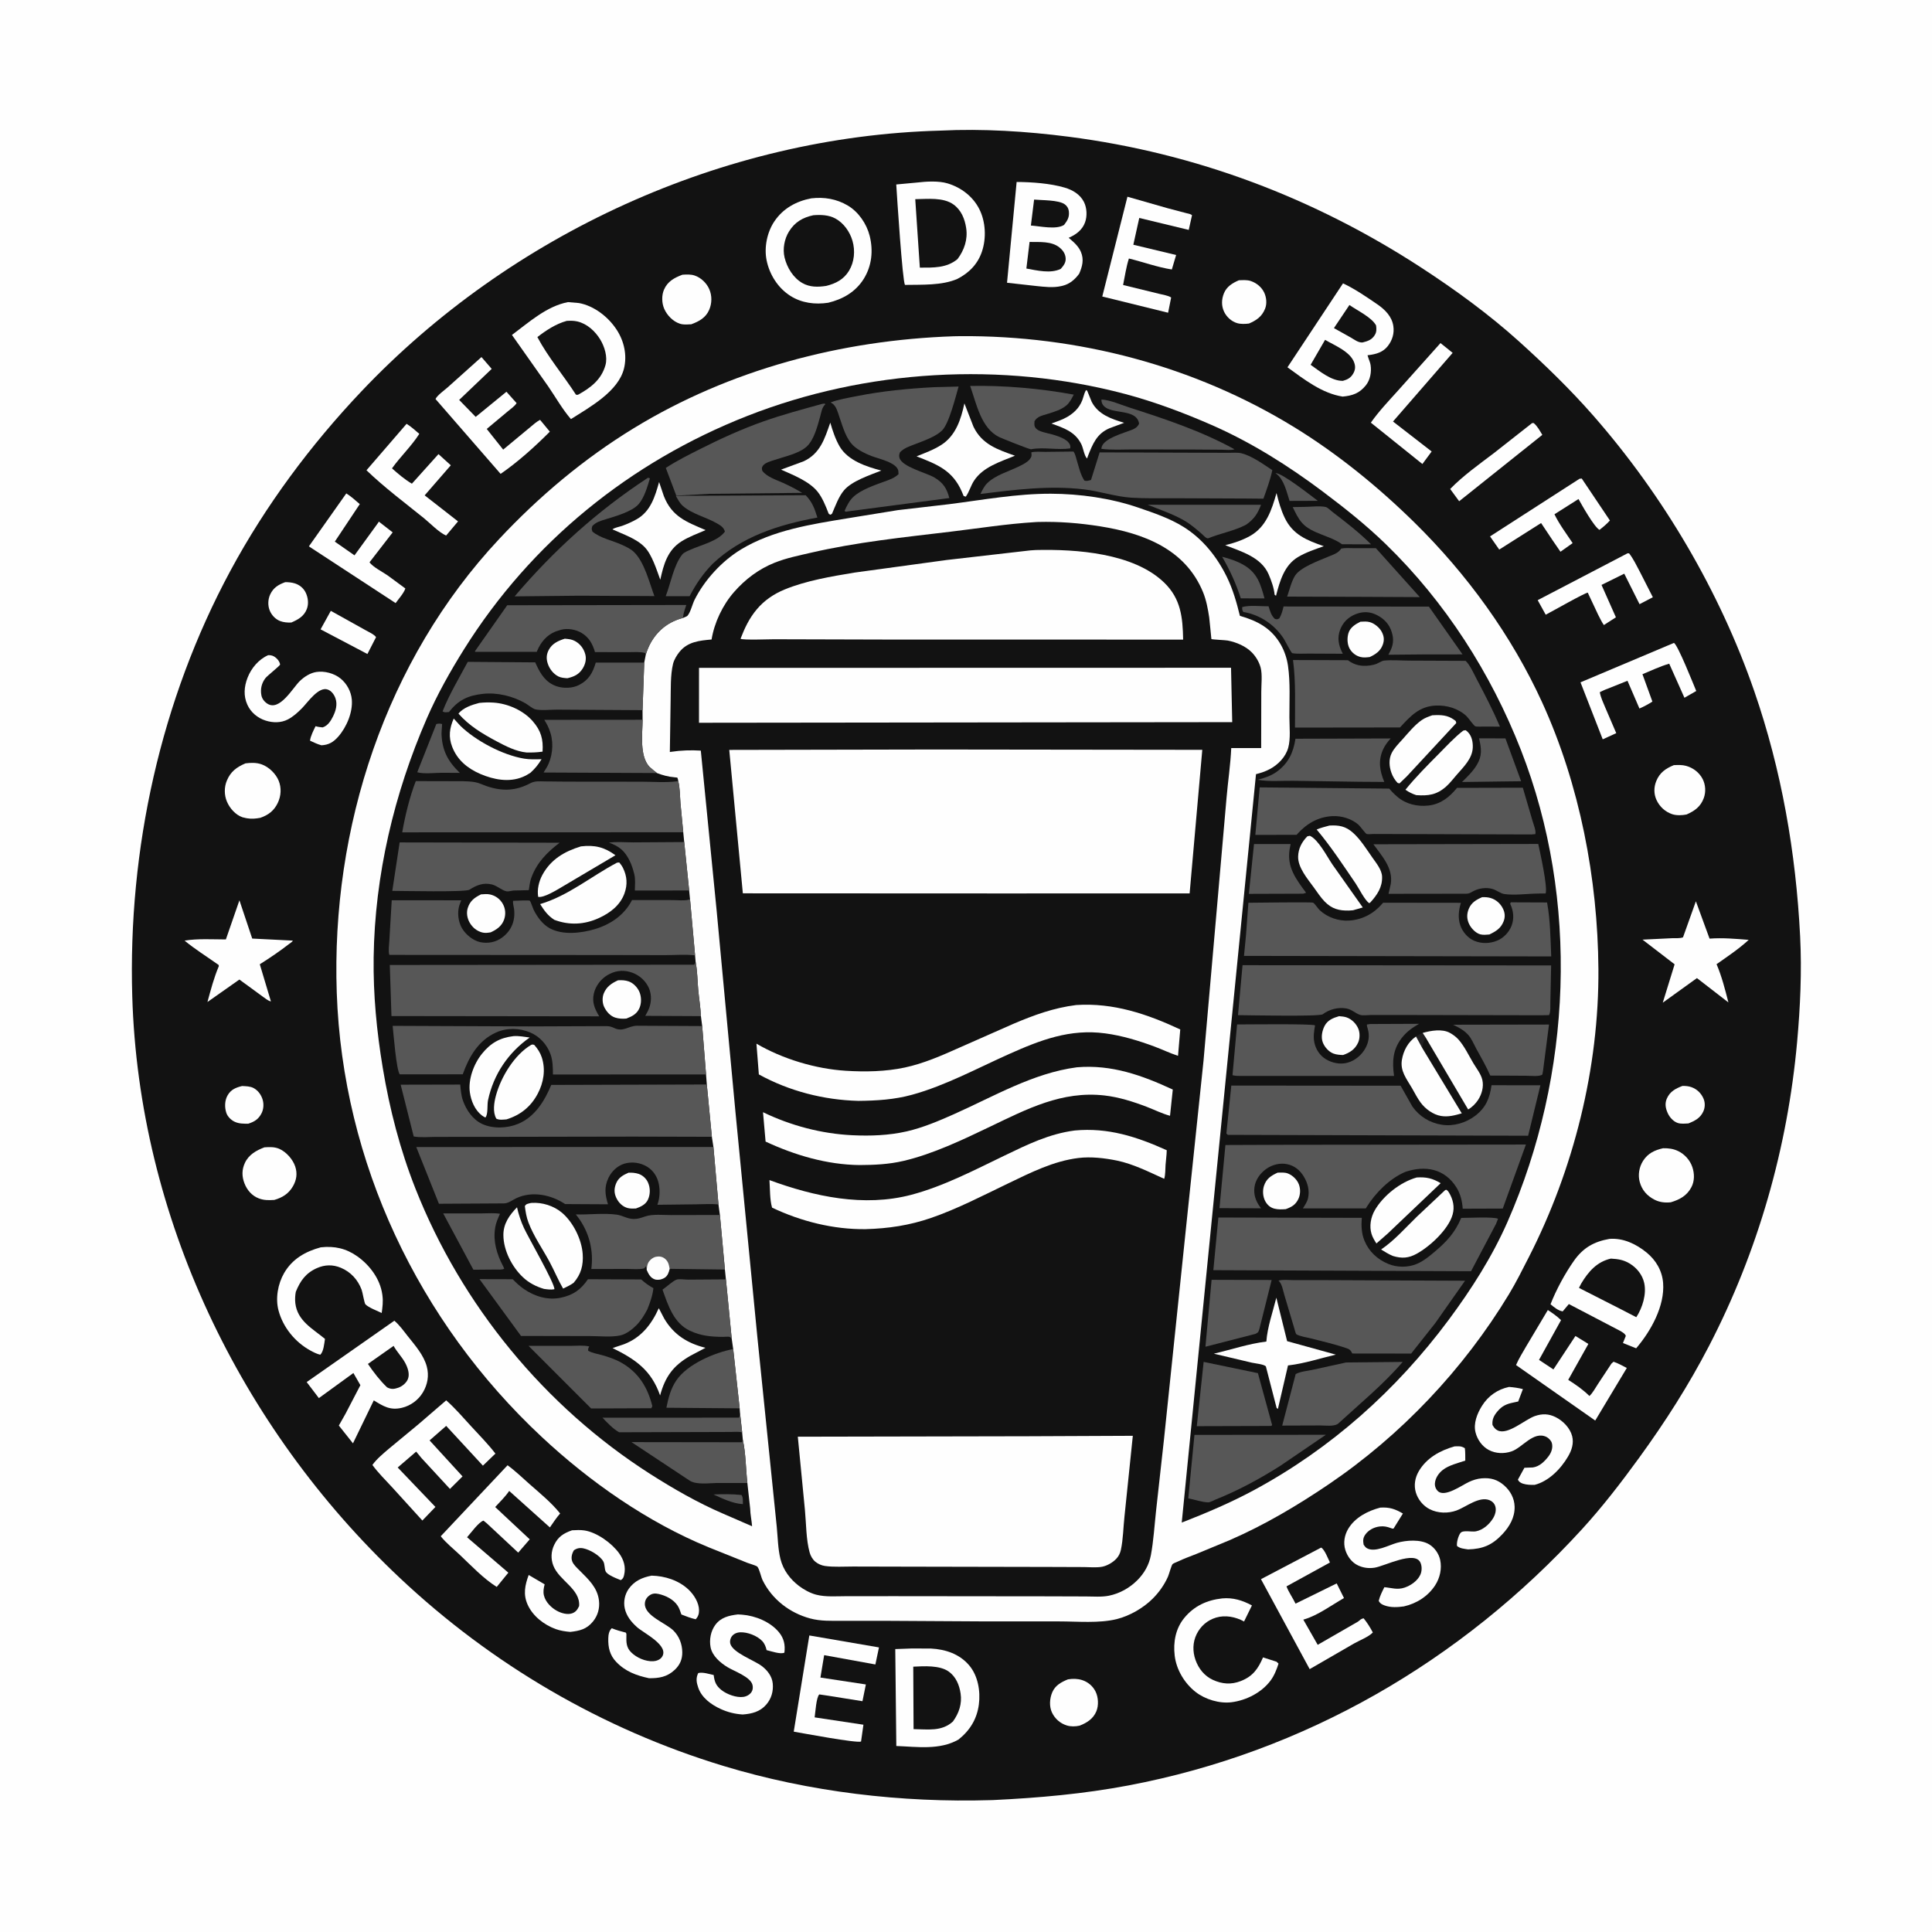 <svg version="1.1" xmlns="http://www.w3.org/2000/svg" style="display: block;" viewBox="0 0 2048 2048" width="1024" height="1024">
<path transform="translate(0,0)" fill="rgb(254,254,254)" d="M -0 -0 L 2048 0 L 2048 2048 L -0 2048 L -0 -0 z"/>
<path transform="translate(0,0)" fill="rgb(18,18,18)" d="M 996.835 138.455 C 1041.73 136.212 1088.14 139.187 1132.65 144.912 C 1267.43 162.245 1393.06 209.742 1506.81 283.844 C 1542.67 307.21 1578.34 333.156 1610.15 361.858 C 1637.69 386.698 1664.63 412.815 1689.08 440.723 C 1762.93 525.027 1822.9 626.617 1859.56 732.571 C 1888.58 816.447 1903.74 903.972 1908.21 992.443 C 1910.09 1029.7 1908.37 1067.38 1905.02 1104.5 C 1894.9 1216.74 1863.57 1326.58 1811.66 1426.72 C 1790.05 1468.42 1765.15 1507.34 1737.56 1545.3 C 1718.52 1571.49 1698.7 1597.27 1676.82 1621.19 C 1548.91 1761.04 1382.79 1857.37 1196 1892.68 C 1148.75 1901.61 1101.22 1905.83 1053.25 1908.12 L 1050.91 1908.2 C 955.699 1911.08 858.289 1899.69 767 1872 C 638.48 1833.01 521.176 1764.39 423.488 1672.36 C 254.386 1513.04 147.097 1289.54 140.199 1056.09 C 135.598 900.351 170.175 742.402 244.32 604.885 C 281.549 535.837 329.094 471.895 382.997 414.992 C 541.061 248.13 766.705 144.604 996.835 138.455 z"/>
<path transform="translate(0,0)" fill="rgb(254,254,254)" d="M 350.669 647.528 L 387.587 668.072 C 390.875 669.99 396.443 672.331 398.638 675.394 L 389.468 693.274 L 339.839 667.136 L 350.669 647.528 z"/>
<path transform="translate(0,0)" fill="rgb(254,254,254)" d="M 1783.38 1151.16 C 1786.51 1151.02 1789.95 1151.36 1792.92 1152.4 C 1798.87 1154.49 1803.36 1158.88 1805.83 1164.68 C 1807.64 1168.95 1807.5 1174.01 1805.57 1178.22 C 1802.35 1185.26 1796.57 1188.18 1789.77 1190.88 C 1786.16 1191.04 1781.93 1191.55 1778.47 1190.39 C 1773.71 1188.79 1769.82 1184.32 1767.81 1179.85 C 1765.53 1174.76 1764.61 1169.75 1766.96 1164.44 C 1770.27 1156.97 1776.2 1153.93 1783.38 1151.16 z"/>
<path transform="translate(0,0)" fill="rgb(254,254,254)" d="M 256.573 1151.24 C 260.487 1151.4 265.183 1151.47 268.72 1153.33 C 273.543 1155.88 276.931 1160.59 278.44 1165.76 C 279.833 1170.53 279.41 1176.11 277.055 1180.5 C 273.796 1186.58 269.618 1189.08 263.225 1191.15 C 258.065 1191.18 253.221 1191.29 248.482 1188.97 C 244.81 1187.17 241.198 1183.59 239.909 1179.65 C 237.995 1173.8 238.147 1166.62 241.215 1161.2 C 244.736 1154.97 249.9 1152.9 256.573 1151.24 z"/>
<path transform="translate(0,0)" fill="rgb(254,254,254)" d="M 302.331 617.112 C 305.569 617.086 309.281 617.413 312.375 618.37 C 317.491 619.952 321.734 623.38 324.062 628.216 C 326.603 633.493 327.368 640.028 325.258 645.562 C 322.304 653.308 315.968 656.827 308.777 659.906 C 305.022 660.092 300.504 659.73 296.982 658.352 C 292.054 656.424 288.18 652.381 286.086 647.57 C 283.735 642.165 283.926 635.42 286.443 630.078 C 289.831 622.888 295.158 619.739 302.331 617.112 z"/>
<path transform="translate(0,0)" fill="rgb(254,254,254)" d="M 1313.3 297.086 C 1317.35 296.955 1321.84 296.568 1325.74 297.849 C 1331.76 299.826 1337.19 304.172 1339.99 309.914 C 1342.5 315.073 1343.19 321.861 1341.04 327.253 C 1337.69 335.649 1331.85 339.571 1323.97 342.965 C 1319.97 343.442 1315.35 343.668 1311.47 342.551 C 1305.49 340.833 1300.18 335.98 1297.56 330.381 C 1294.61 324.089 1294.83 317.264 1297.42 310.902 C 1300.35 303.707 1306.51 300.005 1313.3 297.086 z"/>
<path transform="translate(0,0)" fill="rgb(254,254,254)" d="M 1624.08 448.5 L 1625.73 448.44 C 1629.8 451.782 1632.2 456.53 1634.91 460.981 L 1546.77 531.334 L 1537.24 518.34 C 1551.27 503.976 1567.91 492.237 1583.84 480.125 L 1624.08 448.5 z"/>
<path transform="translate(0,0)" fill="rgb(254,254,254)" d="M 1132.1 1780.18 C 1137.26 1779.35 1142.1 1779.39 1147.13 1780.97 C 1153.32 1782.92 1158.5 1787.34 1161.37 1793.19 C 1164.34 1799.25 1164.75 1807.78 1162.2 1814 C 1158.93 1821.98 1152.16 1826.27 1144.47 1829.25 C 1140.09 1830.24 1135.14 1830.39 1130.84 1829.05 C 1123.91 1826.89 1118.37 1822.05 1115.21 1815.5 C 1112.06 1808.95 1112.64 1800.51 1115.41 1793.96 C 1118.58 1786.49 1125.03 1783.05 1132.1 1780.18 z"/>
<path transform="translate(0,0)" fill="rgb(254,254,254)" d="M 723.353 291.222 C 727.787 290.946 732.228 290.648 736.5 292.12 C 743.145 294.411 749.027 300.078 751.838 306.5 C 754.876 313.44 754.756 321.503 751.774 328.422 C 748.106 336.933 740.909 340.75 732.7 343.781 L 731.687 343.792 C 727.818 343.959 724.374 344.351 720.613 343.114 C 713.416 340.746 707.216 334.356 704.165 327.5 C 701.443 321.383 701.22 313.15 703.884 307.001 C 707.699 298.194 714.911 294.436 723.353 291.222 z"/>
<path transform="translate(0,0)" fill="rgb(254,254,254)" d="M 1774.32 811.088 C 1778.72 810.905 1783.07 810.671 1787.37 811.86 C 1794.81 813.918 1801.26 818.858 1804.84 825.729 C 1808.01 831.82 1808.45 839.549 1806.07 846 C 1802.67 855.19 1796.44 859.574 1787.83 863.393 C 1783.07 864.34 1777.11 864.596 1772.5 863.041 C 1765.18 860.571 1759.21 855.056 1755.97 848.031 C 1753.01 841.606 1753.06 834.479 1755.71 827.961 C 1759.4 818.921 1765.69 814.67 1774.32 811.088 z"/>
<path transform="translate(0,0)" fill="rgb(254,254,254)" d="M 280.289 1216.22 C 285.611 1215.84 291.085 1215.63 296.085 1217.83 C 303.416 1221.05 310.397 1228.92 312.924 1236.5 C 315.409 1243.96 314.399 1250.81 310.499 1257.56 C 305.932 1265.47 299.318 1269.5 290.775 1271.98 C 284.964 1272.36 279.959 1272.45 274.45 1270.39 C 267.166 1267.66 261.947 1261.65 259.17 1254.5 C 256.293 1247.09 256.256 1239.92 259.614 1232.72 C 263.732 1223.88 271.681 1219.51 280.289 1216.22 z"/>
<path transform="translate(0,0)" fill="rgb(254,254,254)" d="M 1762.92 1217.18 C 1768.73 1217.08 1773.77 1217.69 1779.06 1220.26 C 1785.89 1223.59 1791.5 1229.88 1793.93 1237.08 C 1796.28 1243.99 1796.42 1251.91 1792.94 1258.5 C 1788.14 1267.59 1780.52 1271.64 1771.09 1274.48 C 1764.85 1275.11 1759.08 1274.49 1753.44 1271.52 C 1745.82 1267.5 1740.52 1261.44 1738.2 1253 C 1736.14 1245.53 1737.55 1237.1 1741.71 1230.57 C 1746.84 1222.49 1754.02 1219.22 1762.92 1217.18 z"/>
<path transform="translate(0,0)" fill="rgb(254,254,254)" d="M 260.172 809.198 C 265.921 808.427 271.966 808.291 277.5 810.305 C 285.049 813.051 292.307 820.079 295.367 827.5 C 298.528 835.163 297.974 843.806 294.406 851.219 C 290.444 859.451 284.408 864.008 275.95 866.915 C 271.231 867.793 266.631 868.277 261.876 867.415 L 260.5 867.145 L 257.103 866.353 C 249.714 863.878 243.498 856.752 240.541 849.73 C 237.613 842.777 237.559 834.476 240.466 827.5 C 244.534 817.74 250.909 813.223 260.172 809.198 z"/>
<path transform="translate(0,0)" fill="rgb(254,254,254)" d="M 1526.99 363.673 L 1539.87 374.052 L 1476.64 446.82 L 1517.62 478.588 L 1507.8 491.869 L 1453.16 448.025 C 1461.72 435.832 1472.19 424.904 1482.13 413.835 L 1526.99 363.673 z"/>
<path transform="translate(0,0)" fill="rgb(254,254,254)" d="M 1725.3 586.5 L 1726.92 586.587 C 1731.49 592.39 1734.82 599.534 1738.3 606.047 L 1752.09 633.115 L 1737.98 640.448 L 1721.78 608.126 L 1697.67 620.041 L 1712.93 654.377 L 1700.15 662.582 C 1697.75 659.168 1695.95 655.151 1694.01 651.453 L 1683.64 629.425 L 1683.18 628.259 C 1680.49 628.037 1644.18 648.806 1638.52 651.609 L 1630.01 636.209 L 1725.3 586.5 z"/>
<path transform="translate(0,0)" fill="rgb(254,254,254)" d="M 1674.37 507.5 L 1676.72 507.262 L 1706.57 551.733 C 1703.17 555.54 1699.52 558.557 1695.53 561.682 C 1689.88 558.649 1676.92 535.534 1673.28 528.981 L 1647.79 545.147 C 1652.94 555.828 1660.49 565.816 1667.06 575.713 L 1654.17 584.87 L 1646.11 573.157 L 1633.63 554.449 L 1589.25 582.56 L 1579.5 568.601 L 1674.37 507.5 z"/>
<path transform="translate(0,0)" fill="rgb(254,254,254)" d="M 1774.47 681.5 C 1778.77 684.072 1794.92 724.995 1798.1 732.483 L 1785.57 739.657 L 1769.45 703.552 C 1759.8 706.296 1750.36 710.876 1741.07 714.687 L 1751.62 743.713 C 1747.11 746.592 1742.77 748.913 1737.88 751.069 L 1725.2 721.645 L 1704.16 730.085 C 1701.27 731.055 1698.58 732.426 1695.85 733.75 C 1696.79 739.309 1699.6 745.113 1701.76 750.304 L 1713.3 777.169 L 1698.96 783.716 L 1675.4 723.302 L 1774.47 681.5 z"/>
<path transform="translate(0,0)" fill="rgb(254,254,254)" d="M 430.986 449.271 C 435.88 452.283 440.123 456.191 444.484 459.913 C 436.002 473.12 424.618 483.795 415.519 496.477 C 421.906 502.182 429.231 508.435 436.631 512.725 L 464.807 481.386 L 477.867 493.225 L 450.158 525.104 L 468.5 539.391 L 485.525 552.708 L 472.91 567.705 C 465.169 564.369 455.893 554.537 449.19 549.131 C 428.599 532.521 407.594 516.852 388.483 498.5 L 430.986 449.271 z"/>
<path transform="translate(0,0)" fill="rgb(254,254,254)" d="M 367.097 523.025 C 372.26 526.32 376.779 530.369 381.376 534.388 L 354.916 574.141 L 375.786 588.696 L 400.625 554.487 L 401.587 552.942 L 416.251 564.339 L 391.687 596.097 C 395.587 601.23 405.272 606.106 410.769 609.878 L 429.683 623.798 C 428.12 628.758 422.472 634.919 419.378 639.305 L 327.429 579.174 L 367.097 523.025 z"/>
<path transform="translate(0,0)" fill="rgb(254,254,254)" d="M 253.799 954.364 L 267.366 994.923 L 310.385 997.081 C 310.018 998.324 307.795 999.602 306.71 1000.44 C 296.677 1008.23 286.128 1015.41 275.387 1022.17 L 287.186 1061.53 C 284.212 1061.04 280.533 1057.81 278 1056.07 L 253.761 1038.35 L 219.906 1062.17 C 223.431 1049.28 226.753 1036.46 231.986 1024.14 C 231.594 1022.26 232.071 1023.13 230.161 1021.78 C 218.59 1013.56 206.618 1006.18 195.676 997.091 C 209.644 994.805 225.272 995.8 239.435 995.849 L 253.799 954.364 z"/>
<path transform="translate(0,0)" fill="rgb(254,254,254)" d="M 1797.71 955.417 L 1812.2 994.979 C 1826.21 993.943 1839.75 995.171 1853.71 996.292 C 1843.14 1006.01 1831.32 1013.85 1819.62 1022.08 C 1825.15 1034.98 1828.7 1049.03 1832.18 1062.62 L 1798.82 1036.81 L 1762.6 1062.89 L 1775.16 1022.21 L 1741.14 996.056 L 1772.5 994.535 C 1775.91 994.375 1780.98 994.92 1784.07 993.588 L 1797.71 955.417 z"/>
<path transform="translate(0,0)" fill="rgb(254,254,254)" d="M 340.02 1322.21 C 354.672 1320.62 366.963 1323.35 379.012 1331.95 C 392.121 1341.31 402.952 1355.87 405.234 1372.09 L 405.412 1373.5 C 406.251 1379.82 405.455 1385.55 404.622 1391.82 C 399.935 1389.56 390.881 1386.19 387.391 1382.67 C 386.187 1381.46 384.415 1370.02 383.327 1367.14 C 379.325 1356.53 371.803 1348.25 361.238 1343.86 C 352.816 1340.36 344.305 1340.53 335.936 1344.25 C 324.141 1349.49 318.314 1357.69 313.564 1369.38 C 312.827 1372.97 312.62 1377.79 313.055 1381.45 C 315.284 1400.29 331.574 1408.55 344.488 1419.29 C 343.682 1424.22 343.112 1432.61 339.5 1436.07 C 335.777 1435.19 332.392 1433.45 329.051 1431.62 C 312.804 1422.73 300.018 1407.08 295.255 1389.2 C 291.815 1376.28 294.56 1360.93 301.18 1349.49 C 309.85 1334.51 323.748 1326.61 340.02 1322.21 z"/>
<path transform="translate(0,0)" fill="rgb(254,254,254)" d="M 284.326 694.5 C 286.298 694.455 288.444 694.747 290.189 695.714 C 293.285 697.428 296.339 700.791 296.911 704.379 C 297.1 705.563 283.278 716.261 281.226 719.014 C 277.266 724.326 275.85 730.498 277.068 736.998 C 277.772 740.755 280.295 743.943 283.5 745.978 C 296.494 754.229 310.357 729.149 317.749 722 C 322.486 717.418 328.662 713.406 335.24 712.355 C 343.865 710.977 354.253 713.749 360.999 719.244 C 367.646 724.659 372.183 732.978 372.924 741.557 C 374.095 755.088 367.366 770.838 358.551 780.875 C 353.484 786.644 348.403 789.678 340.745 790.025 C 336.506 788.916 332.623 786.974 328.649 785.162 C 329.085 780.483 332.457 774.051 334.5 769.792 C 337.027 770.565 339.389 770.833 342 771.074 C 347.419 769.33 350.546 764.424 352.99 759.5 C 355.955 753.525 357.865 746.813 355.635 740.331 C 354.29 736.42 351.489 732.457 347.5 730.97 C 337.753 727.335 326.17 744.614 320.146 750.708 C 315.72 755.186 310.864 759.625 305.248 762.572 C 297.903 766.427 289.232 766.326 281.465 763.808 C 273.039 761.076 265.94 755.234 262.239 747.1 C 257.938 737.644 258.749 727.89 262.422 718.406 C 266.361 708.236 274.251 698.89 284.326 694.5 z"/>
<path transform="translate(0,0)" fill="rgb(254,254,254)" d="M 1640.77 1388.69 C 1645.82 1392.01 1650.41 1395.17 1654.77 1399.39 L 1631.43 1441.53 L 1646.69 1451.64 L 1670.04 1416.2 L 1683.73 1424.63 L 1662.37 1462.71 C 1670.59 1467.87 1677.91 1473 1684.87 1479.82 C 1688.43 1476.48 1691.09 1471.36 1693.81 1467.24 L 1708.18 1445.5 L 1710.42 1443.5 C 1715.32 1445.11 1719.9 1447.76 1724.48 1450.11 L 1691 1505.84 L 1607.06 1447.02 C 1609.99 1440.15 1614.14 1433.7 1617.82 1427.21 L 1640.77 1388.69 z"/>
<path transform="translate(0,0)" fill="rgb(254,254,254)" d="M 1599.63 1470.21 C 1604.76 1470.6 1609.34 1471.24 1614.34 1472.49 L 1609.36 1485.64 L 1603.5 1486.91 C 1596.65 1488.37 1592.18 1490.48 1587.5 1495.96 C 1583.66 1500.46 1581.54 1504.59 1582.08 1510.5 C 1583.66 1513.12 1584.79 1514.99 1587.7 1516.37 C 1598.45 1521.44 1616.45 1504.77 1627.04 1501.08 C 1634.73 1498.41 1641.65 1498.55 1649 1502.2 C 1656.76 1506.05 1664.31 1513.69 1666.52 1522.27 C 1668.51 1530.02 1666.07 1537.37 1662.16 1544.02 C 1654.46 1557.14 1641.8 1570.14 1626.8 1574.02 C 1622.84 1574.11 1618.28 1574.01 1614.5 1572.78 C 1611.99 1571.96 1610.14 1570.84 1609.02 1568.5 L 1615.94 1555.9 L 1624.85 1555.57 C 1631.97 1554.57 1637.25 1549.27 1641.46 1543.8 C 1644.5 1539.87 1646.42 1534.6 1645 1529.59 C 1644.3 1527.13 1641.51 1524.26 1639.25 1523.18 C 1625.41 1516.59 1613.93 1534.63 1602.19 1538.57 C 1594.38 1541.18 1585.58 1540.96 1578.21 1537.06 C 1571.12 1533.31 1566.04 1526.05 1564.12 1518.37 C 1561.71 1508.78 1565.9 1498.35 1570.96 1490.27 C 1577.56 1479.72 1587.43 1472.8 1599.63 1470.21 z"/>
<path transform="translate(0,0)" fill="rgb(254,254,254)" d="M 510.374 378.5 L 521.221 391.029 L 486.743 423.939 L 504.242 441.914 L 536.856 415.272 L 547.619 427.335 C 545.485 430.737 541.395 433.412 538.298 436.037 L 515.951 454.705 L 533.393 476.609 L 566.979 448.732 C 568.784 447.333 570.484 446.132 572.5 445.056 L 582.841 457.583 C 567.212 473.294 548.901 489.817 530.661 502.325 L 461.661 422.971 C 463.63 418.889 471.292 413.55 474.798 410.383 L 510.374 378.5 z"/>
<path transform="translate(0,0)" fill="rgb(254,254,254)" d="M 1295.58 1694.37 C 1307.02 1693.32 1317.16 1696.45 1327.1 1701.82 L 1318.75 1718.85 C 1309.8 1713.9 1298.89 1711.74 1289 1714.74 C 1279.87 1717.51 1272.72 1723.71 1268.5 1732.25 C 1264.27 1740.8 1264.1 1750.58 1267.24 1759.49 C 1270.5 1768.74 1276.7 1776.6 1285.7 1780.73 C 1295.59 1785.27 1305.24 1785.96 1315.41 1781.94 C 1328.19 1776.9 1333.69 1768.88 1338.86 1756.9 L 1353.2 1761.5 L 1355.29 1763.5 C 1353.35 1769.7 1350.72 1776.28 1346.82 1781.5 C 1337.31 1794.25 1321.05 1802.47 1305.47 1804.44 C 1292.73 1806.06 1277.56 1801.48 1267.41 1793.56 C 1255.61 1784.36 1246.91 1769.83 1245.21 1754.86 C 1243.59 1740.7 1246.11 1726.47 1255.29 1715.2 C 1265.7 1702.44 1279.38 1696.13 1295.58 1694.37 z"/>
<path transform="translate(0,0)" fill="rgb(254,254,254)" d="M 1463.13 1598.13 C 1472.78 1597.51 1478.87 1599.55 1487.13 1604.4 L 1477.22 1620.35 C 1475.51 1620.37 1476.2 1620.51 1474.65 1619.94 C 1470.47 1618.38 1467.06 1617.58 1462.58 1618.12 C 1456.56 1618.84 1450.64 1621.83 1447.15 1626.9 C 1444.72 1630.44 1444.78 1633.33 1445.5 1637.42 C 1446.49 1638.82 1447.37 1640.2 1448.87 1641.1 C 1457.3 1646.16 1472.27 1637.84 1480.86 1635.45 C 1490.94 1632.64 1505.92 1631.51 1515.15 1637.19 C 1520.86 1640.71 1525.22 1646.99 1526.63 1653.53 C 1528.62 1662.76 1526.4 1672.67 1521.31 1680.51 C 1513.75 1692.15 1501.53 1699.89 1488.11 1702.86 C 1481.39 1703.78 1474.55 1704.21 1468 1701.93 C 1465.1 1700.93 1462.96 1699.81 1461.51 1697 C 1462.73 1691.79 1465.12 1687.26 1467.46 1682.49 C 1475.23 1683.17 1481.12 1685.59 1489 1682.9 C 1495.58 1680.65 1502.58 1675.82 1505.59 1669.34 C 1507.36 1665.53 1507.48 1660.23 1505.7 1656.38 C 1499.64 1643.32 1467.69 1660.24 1457.03 1661.83 C 1450.99 1662.73 1445.24 1662.04 1439.67 1659.46 C 1433.01 1656.38 1428.25 1649.9 1426.11 1643.02 C 1423.77 1635.47 1425.18 1627.23 1429.23 1620.51 C 1436.48 1608.46 1450 1601.57 1463.13 1598.13 z"/>
<path transform="translate(0,0)" fill="rgb(254,254,254)" d="M 1195.13 208.54 L 1238.22 220.86 L 1257.5 225.93 C 1259.56 226.471 1262.03 226.693 1263.59 228.165 L 1260.11 243.706 L 1207.66 231.036 L 1201.38 259.441 L 1246.75 270.319 L 1242.19 285.653 C 1227.08 283.355 1211.6 277.654 1196.69 274.032 C 1193.79 282.922 1192.44 292.906 1190.53 302.104 L 1228.8 311.472 C 1232.6 312.453 1238.33 313.21 1241.47 315.365 L 1238.24 331.513 L 1168.46 314.312 L 1195.13 208.54 z"/>
<path transform="translate(0,0)" fill="rgb(254,254,254)" d="M 1541.87 1533.23 C 1546.48 1533.15 1548.69 1532.6 1552.81 1535.16 C 1553.38 1539.45 1553.19 1543.97 1553.26 1548.3 C 1545.68 1550.87 1535.79 1553.18 1529.45 1558.17 C 1525.08 1561.61 1521.49 1566.72 1521.07 1572.4 C 1520.85 1575.52 1521.99 1578.56 1524.28 1580.71 C 1531.57 1587.55 1549.64 1574.41 1557.14 1570.92 C 1561.44 1568.93 1565.99 1567.46 1570.73 1567.09 C 1580.15 1566.34 1587.4 1568.35 1594.61 1574.74 C 1601.1 1580.49 1605.29 1588.23 1605.55 1597 C 1605.89 1608.49 1600.16 1618.28 1592.52 1626.4 C 1581.73 1637.85 1571.96 1641.96 1556.23 1642.43 C 1552.09 1641.74 1547.81 1641.57 1544.5 1638.8 C 1543.83 1635.35 1545.93 1627.78 1548.18 1625 C 1550.92 1621.63 1559.97 1624.18 1564.53 1623.28 C 1572.06 1621.8 1578.58 1616.03 1582.58 1609.66 C 1584.91 1605.93 1586.48 1600.84 1585 1596.5 C 1583.99 1593.53 1581.89 1591.44 1579 1590.27 C 1567.97 1585.8 1554.02 1597.49 1544.07 1601.15 C 1535.03 1604.46 1524.18 1604.23 1515.5 1599.8 C 1508.57 1596.26 1503.1 1589.53 1500.86 1582.1 C 1498.55 1574.42 1499.99 1566.35 1504 1559.5 C 1512.27 1545.39 1526.68 1537.54 1541.87 1533.23 z"/>
<path transform="translate(0,0)" fill="rgb(254,254,254)" d="M 782.195 1711.36 L 786.694 1711.63 C 800.76 1712.75 816.63 1719.18 825.743 1730.28 C 831.049 1736.75 832.496 1743.61 831.5 1751.86 C 827.539 1753.94 817.262 1750.3 812.614 1749.2 C 811.843 1745.65 810.484 1742.19 807.942 1739.52 C 802.585 1733.9 792.197 1729.88 784.445 1730.32 C 780.907 1730.52 777.485 1731.96 775.468 1735 C 774.152 1736.98 773.495 1739.91 774.105 1742.25 C 776.668 1752.05 799.46 1759.91 807.664 1766.18 C 813.535 1770.66 818.383 1776.97 819.138 1784.5 C 819.968 1792.78 817.687 1800.77 812.147 1807.08 C 805.503 1814.65 796.828 1816.72 787.287 1817.43 C 778.921 1816.89 771.464 1815.05 763.85 1811.56 C 753.906 1806.99 743.86 1799.76 740.168 1789 C 738.263 1783.46 737.47 1778.92 740.17 1773.5 C 745.169 1772.29 751.551 1774.55 756.536 1775.6 C 757.406 1782.8 759.018 1787 764.925 1791.64 C 770.639 1796.12 780.646 1799.76 787.832 1798.81 C 791.292 1798.36 794.817 1796.48 796.72 1793.47 C 798.117 1791.25 798.282 1788.45 797.638 1785.96 C 795.45 1777.52 778.426 1771.65 771.231 1767.28 C 763.598 1762.65 755.021 1755.37 753.245 1746.13 C 751.715 1738.16 753.404 1729.06 758.227 1722.5 C 764.176 1714.41 772.832 1712.5 782.195 1711.36 z"/>
<path transform="translate(0,0)" fill="rgb(254,254,254)" d="M 857.921 1733.65 L 931.749 1746.33 L 927.936 1764.4 L 873.633 1754.53 L 869.692 1778.28 L 917.857 1785.59 L 914.24 1803.34 L 877.764 1797.51 L 868.5 1796.15 C 865.25 1799.09 864.304 1815.62 863.554 1820.48 L 915.267 1828.27 L 912.75 1846.12 C 907.767 1847.93 850.788 1837.24 841.401 1835.62 L 857.921 1733.65 z"/>
<path transform="translate(0,0)" fill="rgb(254,254,254)" d="M 606.366 1622.18 C 610.782 1621.94 615.211 1621.68 619.602 1622.35 C 632.706 1624.36 648.607 1635.81 656.369 1646.65 C 661.271 1653.49 663.557 1661.11 661.6 1669.5 C 660.98 1672.16 660.401 1673.7 658 1675 L 652.597 1672.79 C 649.7 1671.52 643.497 1668.68 642.117 1665.93 C 640.578 1662.87 641.277 1658.18 639.465 1655.06 C 635.802 1648.76 625.14 1642.63 618.284 1641.29 C 614.584 1640.57 611.475 1641.17 608.36 1643.36 C 606.259 1646.88 605.049 1651.28 606.656 1655.31 C 608.096 1658.91 611.798 1662.17 614.504 1664.89 C 623.686 1674.12 633.235 1682.71 634.919 1696.5 C 635.92 1704.69 633.761 1712.61 628.452 1719.03 C 621.749 1727.13 614.361 1728.77 604.471 1729.9 C 599.177 1729.42 594.025 1728.68 589 1726.85 C 576.653 1722.35 564.727 1713.11 559.283 1700.93 C 554.374 1689.94 556.518 1680.3 560.426 1669.53 L 577.355 1679.46 C 576.299 1683.44 575.581 1687.34 576.627 1691.41 C 578.396 1698.3 584.3 1704.25 590.416 1707.57 C 594.908 1710.02 601.304 1711.93 606.341 1710.24 C 610.329 1708.9 612.207 1706.15 613.889 1702.5 C 615.358 1684.27 592.666 1675.56 586.516 1659.55 C 583.752 1652.36 584.134 1644.68 587.422 1637.73 C 591.617 1628.87 597.54 1625.3 606.366 1622.18 z"/>
<path transform="translate(0,0)" fill="rgb(254,254,254)" d="M 690.694 1670.25 C 704.759 1670.53 719.561 1675.22 729.943 1685.1 C 735.676 1690.55 740.975 1698.95 741.012 1707.14 C 741.028 1710.84 739.983 1713.79 737.518 1716.5 C 732.242 1715.35 727.31 1713.36 722.289 1711.42 C 721.205 1708.28 720.151 1704.84 718.305 1702.04 C 713.905 1695.37 705.644 1691.32 698.032 1689.64 C 694.468 1688.85 691.427 1689.03 688.409 1691.24 C 685.456 1693.4 683.689 1696.25 683.575 1699.97 C 683.18 1712.83 705.821 1720.5 713.833 1728.42 C 720.01 1734.53 723.154 1742.88 723.246 1751.45 C 723.326 1758.9 720.767 1764.9 715.279 1770.07 C 707.231 1777.67 698.479 1779.11 687.949 1778.97 C 674.525 1776.1 662.917 1771.85 653.198 1761.67 C 646.387 1754.54 644.548 1746.32 644.803 1736.85 C 644.908 1732.95 645.508 1728.77 648.5 1725.99 C 653.426 1728.01 658.26 1729.36 663.414 1730.64 C 664.038 1732.02 664.02 1731.56 664.028 1732.88 L 663.997 1734.03 C 663.853 1740.9 663.839 1746.32 669.02 1751.5 C 674.805 1757.28 684.265 1761.41 692.5 1760.98 C 695.821 1760.81 699.754 1759.33 701.684 1756.48 C 709.889 1744.37 682.412 1731.23 675.286 1724.86 C 669.199 1719.41 664.003 1713.05 662.246 1704.85 C 660.737 1697.8 662.335 1690.02 666.532 1684.16 C 672.548 1675.76 680.878 1672.15 690.694 1670.25 z"/>
<path transform="translate(0,0)" fill="rgb(254,254,254)" d="M 1400.47 1640.5 C 1404.1 1642.41 1407.85 1652.37 1409.79 1656.31 L 1363.73 1681.63 C 1366.02 1687.76 1370.45 1693.88 1373.33 1699.94 L 1416.95 1678.49 L 1424.68 1694 C 1411.67 1701.43 1396.89 1712.39 1382.62 1716.57 L 1381.56 1716.86 L 1396.82 1743.58 L 1439.45 1719.03 C 1441.49 1717.41 1442.86 1715.9 1445.5 1715.47 C 1449.39 1720.28 1452.37 1725.01 1455.25 1730.49 C 1450.89 1735.12 1441.44 1738.73 1435.6 1742.03 L 1388.31 1769.34 L 1336.68 1673.99 L 1400.47 1640.5 z"/>
<path transform="translate(0,0)" fill="rgb(254,254,254)" d="M 473 1484.42 C 482.4 1492.67 490.937 1502.69 499.407 1511.9 C 508.107 1521.35 517.333 1530.69 525.157 1540.87 L 511.909 1553.66 L 472.972 1511.49 L 455.372 1526.9 L 490.304 1565.05 L 476.98 1578.31 L 446.917 1545.74 L 441.166 1538.77 L 421.58 1555.61 L 461.566 1597.42 L 447.718 1611.82 L 415.717 1576.61 C 408.598 1568.89 400.956 1561.41 394.76 1552.91 C 399.568 1546.26 405.962 1541.11 412.139 1535.79 L 443.608 1509.74 L 473 1484.42 z"/>
<path transform="translate(0,0)" fill="rgb(254,254,254)" d="M 538.035 1553.24 C 546.304 1559.23 554.118 1566.86 561.804 1573.62 C 572.732 1583.22 584.668 1592.98 593.77 1604.37 C 589.732 1608.88 586.387 1614.17 582.902 1619.13 L 539.774 1580.45 C 535.67 1586.56 529.882 1592.07 524.919 1597.53 L 561.536 1631.75 L 549.335 1645.85 L 515.839 1614.62 L 512.5 1611.93 C 507.38 1613.45 499.052 1625.2 495.104 1629.55 L 538.86 1667.1 L 526.551 1682.21 C 512.33 1673.29 499.505 1659.62 487.277 1648.07 C 480.694 1641.86 472.808 1635.57 467.201 1628.5 L 538.035 1553.24 z"/>
<path transform="translate(0,0)" fill="rgb(254,254,254)" d="M 418.028 1400.01 C 423.334 1404.48 427.715 1410.65 432.007 1416.09 C 439.724 1425.86 449.207 1436.35 452.433 1448.65 C 454.944 1458.22 453.31 1467.62 448.236 1476.08 C 443.372 1484.18 435.21 1490.17 426.014 1492.33 C 413.523 1495.27 406.39 1490.69 396.234 1484.46 L 374.164 1530 L 359.188 1511.14 L 366.368 1498.43 L 382.029 1468.35 L 374.621 1455.46 L 338.018 1482.05 L 325.1 1465.06 L 418.028 1400.01 z"/>
<path transform="translate(0,0)" fill="rgb(18,18,18)" d="M 417.238 1426.69 C 420.794 1433.23 426.252 1438.45 429.708 1445.07 C 432.181 1449.8 434.512 1456.37 432.465 1461.68 C 430.828 1465.93 426.424 1469.57 422.218 1471.03 C 417.681 1472.61 414.583 1472.89 410.302 1470.64 C 402.546 1463.18 396.056 1454.69 390.015 1445.82 L 417.238 1426.69 z"/>
<path transform="translate(0,0)" fill="rgb(254,254,254)" d="M 1077.67 192.909 C 1093.41 192.941 1113.56 194.388 1128.68 198.898 C 1137.05 201.392 1144.85 205.969 1148.96 213.965 C 1152.23 220.315 1152.61 229.217 1150.15 235.844 C 1147.34 243.423 1141.25 248.254 1134.14 251.477 L 1132.83 252.056 C 1137.97 256.478 1143.21 260.758 1145.88 267.206 C 1149.23 275.302 1147.29 282.593 1143.96 290.188 C 1139.37 296.343 1133.98 301.057 1126.37 302.941 L 1125 303.256 C 1116.62 305.235 1107.16 304.082 1098.66 303.2 L 1067.49 299.716 L 1077.67 192.909 z"/>
<path transform="translate(0,0)" fill="rgb(18,18,18)" d="M 1096.19 211.566 C 1104.23 212.355 1122.17 211.829 1128.7 216.592 C 1131.16 218.387 1132.69 220.92 1133.02 223.949 C 1133.71 230.262 1131.67 233.551 1127.95 238.429 C 1119.61 243.717 1102.75 239.788 1092.78 239.066 L 1096.19 211.566 z"/>
<path transform="translate(0,0)" fill="rgb(18,18,18)" d="M 1091.38 256.48 C 1101.88 256.718 1114.67 255.396 1123.25 262.464 C 1126.78 265.367 1129.26 268.96 1129.63 273.599 C 1130.02 278.422 1127.44 281.562 1124.45 285.008 C 1113.68 290.304 1099.25 286.68 1088 284.657 L 1091.38 256.48 z"/>
<path transform="translate(0,0)" fill="rgb(254,254,254)" d="M 1423.64 300.376 C 1435.99 306.099 1448.93 314.966 1460.19 322.71 C 1468.2 328.226 1475.45 335.487 1476.97 345.5 C 1478.16 353.322 1476 360.578 1471.16 366.8 C 1466.07 373.356 1458.88 375.405 1451 376.418 L 1449.62 376.584 L 1450.04 377.869 L 1450.72 380.012 C 1451.54 382.311 1452.51 384.568 1452.89 387 C 1454.01 394.298 1452.52 402.677 1447.83 408.5 C 1441.05 416.925 1433.63 419.457 1423.26 420.405 C 1401.36 417.016 1382.34 402.091 1364.76 389.357 L 1423.64 300.376 z"/>
<path transform="translate(0,0)" fill="rgb(18,18,18)" d="M 1430.45 323.309 C 1438.52 329.083 1454.15 336.34 1458.71 345.017 C 1459.15 348.809 1459.39 351.782 1457.33 355.149 C 1454.24 360.19 1449.98 361.634 1444.5 362.992 C 1439.92 363.454 1435.84 360.071 1432.01 357.865 L 1414.02 347.801 L 1430.45 323.309 z"/>
<path transform="translate(0,0)" fill="rgb(18,18,18)" d="M 1404.62 360.258 C 1414.75 366.173 1431.76 372.852 1435.64 384.717 C 1437.01 388.882 1436.61 392.347 1434.4 396.11 C 1431.73 400.677 1428.43 402.3 1423.5 403.73 C 1411.23 403.881 1398.97 393.468 1389.32 386.703 L 1404.62 360.258 z"/>
<path transform="translate(0,0)" fill="rgb(254,254,254)" d="M 966.667 1747.45 L 986.958 1747.53 C 1002.38 1748.37 1017.12 1753.25 1027.39 1765.38 C 1036.72 1776.38 1039.46 1792.72 1037.64 1806.72 C 1035.62 1822.32 1028.07 1834.45 1015.96 1844.05 C 995.868 1855.4 972.334 1851.64 950.133 1850.83 L 949.025 1748.09 L 966.667 1747.45 z"/>
<path transform="translate(0,0)" fill="rgb(18,18,18)" d="M 968.093 1766.74 C 979.465 1766.18 996.107 1765.1 1005.65 1771.9 C 1013.25 1777.32 1016.89 1786.03 1018.25 1795 C 1019.95 1806.16 1016.58 1815.91 1010.14 1824.88 C 998.098 1835.79 983.521 1833.08 968.423 1832.95 L 968.093 1766.74 z"/>
<path transform="translate(0,0)" fill="rgb(254,254,254)" d="M 1706.05 1313.28 C 1720.61 1312.12 1734.31 1318.66 1745.35 1327.65 C 1755.35 1335.8 1761.98 1347 1762.97 1360.02 C 1764.84 1384.54 1749.95 1411.08 1734.4 1429.25 L 1720.4 1423.64 L 1723.44 1416.09 C 1722.36 1413.42 1720.41 1412.72 1718.08 1411.13 L 1663.06 1382.36 L 1656.52 1390.13 C 1651.61 1389.26 1647.32 1385.68 1643.62 1382.57 C 1649.64 1367.16 1658.88 1350.12 1668.36 1336.61 C 1678.07 1322.76 1689.58 1316.18 1706.05 1313.28 z"/>
<path transform="translate(0,0)" fill="rgb(18,18,18)" d="M 1707.57 1334.17 C 1715.17 1334.6 1721.16 1335.45 1727.84 1339.58 C 1735.17 1344.09 1741.03 1351.46 1742.91 1359.92 C 1745.57 1371.89 1741.08 1386.26 1734.54 1396.3 L 1719.13 1388.32 L 1673.76 1365.21 L 1676.21 1360.5 C 1683.75 1347.94 1692.78 1337.55 1707.57 1334.17 z"/>
<path transform="translate(0,0)" fill="rgb(254,254,254)" d="M 972.054 193.5 C 981.923 192.332 995.006 191.529 1004.59 194.435 C 1018.87 198.764 1031.34 208.252 1038.13 221.695 C 1044.84 234.97 1045.67 252.41 1040.96 266.5 C 1036.47 279.953 1027.32 289.224 1014.87 295.634 C 998.528 302.802 977.034 301.664 959.348 302.013 C 956.691 298.872 950.818 207.676 950.067 195.545 L 972.054 193.5 z"/>
<path transform="translate(0,0)" fill="rgb(18,18,18)" d="M 970.202 211.122 C 983.017 210.986 999.901 208.904 1010.82 216.833 C 1019.01 222.777 1022.74 232.101 1024.2 241.826 C 1026.01 253.847 1022.16 265.101 1015 274.657 C 1003.4 284.263 989.424 283.716 975.076 283.712 L 970.202 211.122 z"/>
<path transform="translate(0,0)" fill="rgb(254,254,254)" d="M 602.094 320.249 L 613.657 321.232 C 629.775 324.164 644.79 335.927 653.633 349.44 C 661.535 361.513 664.926 376.428 661.48 390.56 C 655.535 414.937 625.198 431.579 605.207 444.271 C 596.25 433.947 588.923 420.966 581.176 409.65 L 542.691 355.055 C 560.742 341.591 579.462 324.601 602.094 320.249 z"/>
<path transform="translate(0,0)" fill="rgb(18,18,18)" d="M 600.739 340.153 C 604.512 339.932 608.151 339.877 611.862 340.72 C 622.222 343.072 630.874 350.98 636.263 359.861 C 640.833 367.393 644.258 378.294 641.831 387 C 637.534 402.412 626.045 411.163 612.618 418.5 L 610.588 418.452 C 597.479 398.104 580.928 378.613 569.637 357.318 C 579.117 349.991 589.125 343.411 600.739 340.153 z"/>
<path transform="translate(0,0)" fill="rgb(254,254,254)" d="M 860.047 210.237 C 873.799 208.679 886.73 210.809 898.712 217.896 C 910.042 224.597 918.696 237.297 921.876 249.957 C 925.8 265.581 924.223 281.827 915.564 295.67 C 906.936 309.465 893.432 317.18 877.932 320.922 C 864.041 323.017 849.929 321.312 837.856 313.655 C 824.602 305.249 815.638 290.973 812.593 275.726 C 809.89 262.194 813.136 246.199 820.806 234.738 C 830.021 220.967 844.079 213.255 860.047 210.237 z"/>
<path transform="translate(0,0)" fill="rgb(18,18,18)" d="M 862.127 228.16 C 870.028 227.515 878.46 227.777 885.571 231.647 C 894.387 236.445 900.904 245.736 903.668 255.298 C 906.695 265.769 905.684 277.632 900.004 287 C 894.414 296.22 885.903 300.597 875.801 303.078 C 867.055 304.391 858.437 304.578 850.5 300.026 C 840.829 294.48 834.268 283.687 831.68 272.998 C 829.484 263.932 831.479 253.312 836.322 245.456 C 842.515 235.411 850.955 230.576 862.127 228.16 z"/>
<path transform="translate(0,0)" fill="rgb(254,254,254)" d="M 1011.18 356.457 L 1018.03 356.335 C 1142.32 355.445 1265.63 387.596 1371.8 452.756 C 1417.89 481.049 1460.93 516.084 1499.44 553.943 C 1554.96 608.533 1602.4 673.708 1634.81 744.717 C 1674.56 831.813 1693.69 931.528 1694.38 1027.04 C 1695.14 1131.98 1668.16 1239.7 1620.48 1332.92 C 1613.76 1346.06 1607.13 1359.41 1599.49 1372.04 C 1551.45 1451.42 1485.07 1521.59 1408.29 1573.54 C 1374.9 1596.12 1340.82 1616.36 1303.83 1632.49 L 1268.21 1647.24 C 1261.62 1649.8 1254.99 1652.25 1248.6 1655.27 C 1247.25 1655.9 1244.03 1657.05 1243.01 1657.99 C 1241.8 1659.1 1239.19 1668.89 1238.08 1671.37 C 1234.19 1680.07 1228.64 1687.91 1221.91 1694.63 C 1212.02 1704.54 1197.61 1712.84 1183.99 1716.27 C 1165.3 1720.98 1142.18 1718.75 1122.92 1718.76 L 1037.75 1718.71 L 935 1718.11 L 892.791 1718.12 C 881.356 1718.13 869.957 1718.63 858.805 1715.63 C 837.165 1709.81 818.475 1695.44 808.494 1675.29 C 806.541 1671.35 805.241 1663.67 802.843 1660.76 C 801.934 1659.65 793.958 1657.36 792.226 1656.67 L 751 1640.12 C 686.373 1613.59 625.289 1570.84 574.374 1523.31 C 443.449 1401.09 363.229 1231.99 356.98 1052.42 C 350.902 877.735 408.61 700.129 529.11 571.396 C 571.336 526.286 618.627 486.466 671.403 454.166 C 773.567 391.637 892.042 360.436 1011.18 356.457 z"/>
<path transform="translate(0,0)" fill="rgb(18,18,18)" d="M 1097.74 553.436 L 1100.4 553.301 C 1122.79 552.747 1144.4 554.456 1166.5 557.984 C 1212.04 565.257 1256.54 581.886 1275.33 627.864 C 1278.72 636.161 1280.48 645.661 1281.81 654.486 C 1282.1 656.431 1284.09 677.363 1284.12 677.382 C 1284.82 677.988 1298.99 678.511 1301.5 679.008 C 1310.58 680.806 1320.45 684.883 1327.05 691.631 C 1331.34 696.01 1334.83 701.93 1336.37 707.847 C 1338.24 715.071 1337.01 725.637 1337.01 733.229 L 1336.9 792.999 L 1305.16 793.008 C 1304.41 810.517 1301.67 828.385 1300.17 845.893 L 1289.01 973.5 L 1275.77 1124.58 L 1257.02 1303.5 L 1233.89 1525.58 L 1225.44 1601.85 C 1223.76 1617.25 1222.83 1633.29 1219.99 1648.5 C 1218.04 1658.87 1212.98 1667.73 1205.59 1675.13 C 1197.45 1683.28 1186.87 1689.22 1175.53 1691.51 C 1167.72 1693.09 1158.82 1692.32 1150.84 1692.3 L 1109.88 1692.17 L 949.5 1692 L 897.613 1692.02 C 887.166 1692.01 875.367 1693.08 865.25 1690.45 C 858.95 1688.82 852.149 1685.11 846.971 1681.18 C 837.528 1674.01 830.266 1664.33 827.333 1652.7 C 824.633 1642 824.487 1629.44 823.389 1618.39 L 817.51 1560.92 L 802.862 1417.63 L 779.661 1179.25 L 759.69 965.471 L 742.886 795.692 C 732.592 795.029 721.777 795.379 711.581 796.933 L 710.062 797.171 L 710.889 742.871 C 711.166 730.392 710.541 715.862 713.459 703.727 C 714.49 699.438 717.462 694.506 720.202 691.113 C 728.995 680.224 741.348 679.048 754.299 677.89 C 757.253 659.815 766.111 641.264 778.18 627.5 C 790.12 613.883 804.37 603.192 821.247 596.443 C 833.373 591.594 846.591 588.932 859.28 585.987 C 908.02 574.673 957.898 569.553 1007.5 563.627 C 1037.64 560.025 1067.39 555.246 1097.74 553.436 z"/>
<path transform="translate(0,0)" fill="rgb(254,254,254)" d="M 1139.25 1198.37 C 1174.58 1195.07 1204.96 1204.94 1236.8 1219.3 C 1236.72 1224.52 1235.87 1229.76 1235.53 1234.97 C 1235.22 1239.71 1235.45 1245.1 1234.12 1249.6 C 1217.97 1242.34 1201.45 1233.88 1184 1230.27 C 1171.11 1227.61 1156.36 1225.92 1143.28 1227.51 C 1116.85 1230.73 1092.79 1242.89 1069.09 1254.28 C 1042.43 1267.09 1014.98 1281.41 987.031 1291.04 C 964.07 1298.95 941.63 1302.32 917.437 1302.95 C 883.602 1303.38 848.868 1294.66 818.425 1280.13 C 815.9 1271.4 816.342 1260.09 815.651 1250.95 C 863.153 1268.42 915.72 1279.78 965.938 1266.55 C 1000.08 1257.56 1032.79 1240.38 1064.51 1225.11 C 1088.98 1213.33 1112.03 1201.9 1139.25 1198.37 z"/>
<path transform="translate(0,0)" fill="rgb(254,254,254)" d="M 1141.58 1131.37 C 1178.27 1128.27 1210.43 1139.78 1243.2 1154.97 L 1240.27 1182.77 C 1232.05 1180.58 1223.56 1176.34 1215.58 1173.28 C 1201.35 1167.81 1185.83 1162.92 1170.61 1161.22 C 1125.53 1156.22 1088.77 1175.53 1049.47 1194.34 C 1020.53 1208.18 988.953 1223.34 957.607 1230.64 C 942.139 1234.25 926.731 1234.94 910.932 1235 C 876.568 1234.62 842.49 1224.53 811.552 1210.12 L 808.818 1178.99 C 838.247 1193.2 870.858 1201.84 903.5 1203.39 C 922.777 1204.3 942.326 1203.62 961.198 1199.3 C 978.311 1195.38 995.01 1188.28 1011 1181.18 C 1053.3 1162.37 1095.1 1137.46 1141.58 1131.37 z"/>
<path transform="translate(0,0)" fill="rgb(254,254,254)" d="M 1140.72 1065.39 L 1140.76 1065.38 C 1180.18 1062.78 1215.8 1074.78 1251.12 1091.27 L 1248.75 1119.21 C 1240.36 1116.52 1232.3 1112.58 1224.04 1109.49 C 1207.2 1103.2 1189.49 1097.81 1171.62 1095.42 C 1134.25 1090.42 1103.22 1102.34 1069.7 1117.31 C 1036.31 1132.22 1002.04 1150.84 966.789 1160.5 C 947.898 1165.67 929.389 1166.77 909.933 1166.97 C 873.28 1166.04 836.605 1156.65 804.41 1138.92 L 801.858 1106.33 C 829.638 1122.55 864.444 1133.04 896.503 1135.06 C 917.155 1136.36 938.749 1135.96 959.048 1131.64 C 979.185 1127.35 998.302 1118.91 1017.02 1110.55 L 1074.12 1085.34 C 1096.04 1076.02 1116.96 1068.36 1140.72 1065.39 z"/>
<path transform="translate(0,0)" fill="rgb(254,254,254)" d="M 740.988 707.975 L 1304.95 707.857 L 1306.2 765.501 L 740.967 766.161 L 740.988 707.975 z"/>
<path transform="translate(0,0)" fill="rgb(254,254,254)" d="M 1092.31 583.417 L 1098 583.051 C 1140.76 582.035 1201.55 586.161 1234.06 617.567 C 1251.83 634.737 1253.73 654.502 1254.18 678.003 L 949.5 677.98 L 820.437 677.633 C 815.674 677.627 787.464 678.69 784.994 677.099 C 789.479 665.517 794.224 655.398 802.301 645.826 C 810.274 636.378 820.346 629.571 831.734 624.887 C 854.707 615.439 881.448 611.012 905.871 606.959 L 1003.49 593.621 L 1092.31 583.417 z"/>
<path transform="translate(0,0)" fill="rgb(254,254,254)" d="M 1089.61 1522.49 L 1200.84 1522.01 L 1192.04 1607.11 C 1190.74 1618.77 1190.64 1631.61 1188.16 1643.01 C 1187.38 1646.58 1185.81 1649.73 1183.29 1652.39 C 1179.58 1656.3 1173.7 1659.75 1168.39 1660.79 C 1162.41 1661.97 1155 1661.18 1148.91 1661.16 L 1111.01 1661.02 L 959.5 1660.72 L 904.084 1660.59 C 894.426 1660.56 883.944 1661.36 874.416 1659.98 C 870.891 1659.47 867.185 1657.85 864.422 1655.6 C 861.368 1653.12 859.295 1649.39 858.244 1645.64 C 854.464 1632.16 854.604 1614.79 853.26 1600.69 L 845.717 1522.97 L 1089.61 1522.49 z"/>
<path transform="translate(0,0)" fill="rgb(254,254,254)" d="M 991.704 794.5 L 1274.47 794.851 L 1261.05 947.053 L 1056.5 947.083 L 787.45 946.964 L 773.044 794.931 L 991.704 794.5 z"/>
<path transform="translate(0,0)" fill="rgb(18,18,18)" d="M 792.242 1572.02 L 795.227 1599.19 C 795.312 1605.29 796.811 1611.68 797.241 1617.89 L 766.386 1604.49 C 739.653 1592.97 713.784 1578.14 689.271 1562.49 C 577.384 1491.07 489.214 1383.46 440.449 1260.11 C 424.112 1218.78 413.008 1175.79 405.744 1132 C 399.302 1093.17 395.536 1054.41 396.076 1015 C 397.272 927.721 417.805 841.153 452.54 761.302 C 463.497 736.115 477.328 711.52 491.9 688.25 C 562.984 574.732 667.836 489.737 792.195 440.903 C 918.028 391.49 1061.84 382.994 1192.62 417.619 C 1223.51 425.799 1255.21 437.721 1284.51 450.556 C 1326.37 468.888 1365.81 493.757 1402.26 521.123 C 1425.59 538.64 1448.18 556.574 1469.13 576.936 C 1532.1 638.145 1580.33 713.398 1612.25 795.025 C 1674.47 954.175 1666.48 1139.37 1598.07 1295.14 C 1581.86 1332.06 1559.58 1366.96 1535.57 1399.23 C 1480.22 1473.66 1410.95 1535.55 1329.16 1579.65 C 1304.67 1592.85 1278.6 1603.92 1252.69 1614 L 1331.41 820.647 C 1336.51 819.375 1341.43 817.739 1346.09 815.268 C 1354.86 810.616 1362.87 802.353 1365.57 792.64 C 1368.24 783.054 1366.85 770.318 1366.82 760.347 C 1366.77 742.682 1367.86 723.323 1365.34 705.879 C 1364.23 698.149 1361.65 690.3 1357.8 683.5 C 1347.85 665.916 1333.03 658.22 1314.35 652.811 C 1310.9 638.724 1306.9 624.663 1300.51 611.597 C 1290.1 590.338 1275.02 571.337 1254.76 558.646 C 1240.04 549.422 1222.89 543.665 1206.55 538.061 C 1177.55 528.116 1144.64 523.453 1114 523.371 C 1077.6 523.273 1041.81 529.939 1005.85 534.494 L 951.796 540.757 L 898.993 549.334 C 860.465 555.677 819.417 561.872 785.5 582.43 C 765.301 594.672 746.867 614.71 736.26 635.853 C 733.976 640.404 731.967 649.187 728.738 652.749 C 728.05 653.507 725.132 654.511 724.081 655.025 C 709.423 658.823 698.121 667.282 690.405 680.323 C 687.904 684.551 686.111 689.06 684.622 693.727 L 682.921 702.386 L 681.127 752.792 L 681.176 762.968 C 681.081 777.993 677.71 801.29 688.5 812.917 L 693.065 816.803 L 696.4 819.462 C 702.846 821.882 708.158 823.344 715 823.958 L 716.852 824.149 L 717.966 824.248 C 718.54 825.659 718.87 826.487 718.976 828.03 C 720.835 835.405 720.706 843.657 721.307 851.249 L 724.271 882.23 L 725.297 892.607 L 730.537 943.958 L 731.461 953.244 L 736.807 1012.72 L 737.461 1020.23 C 739.277 1029.4 739.277 1039.43 740.106 1048.77 C 740.941 1058.17 742.591 1067.76 743 1077.16 L 744.359 1087.67 L 748.439 1138.95 L 749.248 1149.6 L 754.604 1205.06 L 756.269 1215.87 L 761.61 1276.72 L 763.13 1287.92 L 768.431 1345.76 L 769.504 1356.19 L 775.645 1419.02 L 777.226 1430.04 L 784.077 1492.91 L 784.371 1497.07 L 786.719 1518.43 L 787.438 1526.3 C 790.615 1540.72 790.556 1557.27 792.242 1572.02 z"/>
<path transform="translate(0,0)" fill="rgb(33,32,34)" d="M 1501 1098.75 C 1503.24 1097.05 1505.54 1096.05 1508.1 1094.94 L 1511.39 1099.98 C 1508.83 1103.49 1508.32 1106.66 1507.62 1110.88 L 1501 1098.75 z"/>
<path transform="translate(0,0)" fill="rgb(87,87,87)" d="M 756.297 1584.18 C 766.007 1583.83 776.353 1583.64 786 1584.76 C 787.925 1587.47 787.389 1591.12 787.5 1594.42 C 776.844 1593.9 765.878 1588.57 756.297 1584.18 z"/>
<path transform="translate(0,0)" fill="rgb(87,87,87)" d="M 1352.02 501.5 C 1359.08 501.223 1389.49 525.364 1396.92 530.883 L 1366.98 530.993 C 1363.9 521.466 1361.13 508.343 1352.93 502.174 L 1352.02 501.5 z"/>
<path transform="translate(0,0)" fill="rgb(87,87,87)" d="M 1295.52 590.215 C 1303.32 592.177 1312.05 595.096 1318.95 599.248 C 1332.99 607.692 1336.35 619.398 1340.43 634.349 L 1315.29 634.286 C 1310.35 618.836 1303.68 604.215 1295.52 590.215 z"/>
<path transform="translate(0,0)" fill="rgb(87,87,87)" d="M 462.51 767.5 C 464.934 766.884 466.215 766.921 468.645 767.5 L 468.022 777.5 C 468.527 795.493 474.792 807.055 487.448 819.286 L 468.436 819.182 C 460.69 819.181 449.594 820.65 442.303 818.642 L 462.51 767.5 z"/>
<path transform="translate(0,0)" fill="rgb(254,254,254)" d="M 666.203 1243.13 C 669.75 1242.94 673.689 1243.25 677.067 1244.4 C 681.333 1245.86 685.08 1249.38 686.9 1253.5 C 689.422 1259.21 689.454 1265.8 686.925 1271.5 C 684.572 1276.81 679.189 1279.25 674.049 1281.07 C 671.24 1281.14 668.21 1281.31 665.472 1280.59 C 660.066 1279.17 655.931 1275.1 653.5 1270.19 C 650.88 1264.9 650.84 1259.98 653.082 1254.5 C 655.589 1248.37 660.415 1245.64 666.203 1243.13 z"/>
<path transform="translate(0,0)" fill="rgb(254,254,254)" d="M 1442.14 659.04 C 1445.41 658.901 1448.98 658.565 1452.16 659.506 C 1457.16 660.988 1462.36 665.274 1464.76 669.88 C 1467.18 674.503 1467.56 678.572 1465.78 683.5 C 1463.39 690.102 1458.11 693.676 1451.99 696.481 C 1448.63 696.891 1445.49 697.24 1442.16 696.428 C 1437.36 695.261 1433.11 691.945 1430.69 687.626 C 1428.04 682.887 1427.86 676.188 1429.43 671.079 C 1431.27 665.082 1436.85 661.611 1442.14 659.04 z"/>
<path transform="translate(0,0)" fill="rgb(254,254,254)" d="M 1354.29 1243.08 C 1357.94 1242.96 1361.99 1242.61 1365.43 1244.02 C 1370.37 1246.04 1374.97 1250.5 1376.87 1255.51 C 1378.68 1260.26 1378.54 1266.33 1376.34 1270.92 C 1373.36 1277.15 1369.25 1279.45 1362.96 1281.74 C 1358.91 1282.04 1354.98 1282.24 1350.99 1281.24 C 1346.65 1280.15 1343.47 1277.39 1341.33 1273.5 C 1338.69 1268.74 1338.17 1262.23 1339.87 1257.07 C 1342.38 1249.44 1347.31 1246.31 1354.29 1243.08 z"/>
<path transform="translate(0,0)" fill="rgb(254,254,254)" d="M 1571.19 951.025 C 1574.18 950.949 1577.1 951.069 1580 951.902 C 1585.81 953.572 1590.5 957.75 1593.17 963.14 C 1595.35 967.55 1595.69 972.07 1593.89 976.681 C 1590.98 984.126 1585.68 987.297 1578.79 990.597 C 1575.71 990.841 1572.15 991.268 1569.14 990.436 C 1564.23 989.079 1559.45 983.999 1557.32 979.5 C 1554.78 974.154 1554.71 968.921 1556.92 963.5 C 1559.67 956.766 1564.86 953.764 1571.19 951.025 z"/>
<path transform="translate(0,0)" fill="rgb(254,254,254)" d="M 1419.47 1077.19 C 1422.09 1077.42 1424.89 1077.59 1427.39 1078.46 C 1432.96 1080.37 1437.76 1085.23 1439.94 1090.66 C 1441.67 1094.99 1441.58 1100.97 1439.65 1105.22 C 1436.43 1112.34 1430.89 1115.86 1423.74 1118.36 C 1420.29 1118.25 1416.76 1118.04 1413.5 1116.81 C 1408.52 1114.94 1404.08 1109.91 1402.21 1105 C 1400.12 1099.47 1401.48 1092.63 1404.13 1087.5 C 1407.29 1081.38 1413.22 1079.02 1419.47 1077.19 z"/>
<path transform="translate(0,0)" fill="rgb(254,254,254)" d="M 509.937 948.059 C 513.139 947.848 516.502 947.486 519.66 948.202 C 525.418 949.508 530.299 953.169 533.133 958.396 C 535.882 963.464 536.286 969.444 534.334 974.873 C 531.874 981.718 526.436 985.48 520.083 988.338 C 517.05 988.796 514.127 989.271 511.113 988.445 C 505.255 986.839 500.823 983.181 497.831 977.953 C 495.25 973.441 494.251 967.718 495.792 962.683 C 498.135 955.027 503.043 951.437 509.937 948.059 z"/>
<path transform="translate(0,0)" fill="rgb(254,254,254)" d="M 655.174 1039.14 C 659.051 1038.92 662.793 1039.04 666.5 1040.35 C 671.406 1042.08 675.856 1046.8 677.829 1051.52 C 679.982 1056.67 680.087 1063.34 677.88 1068.5 C 675.148 1074.89 670.125 1077.34 664.007 1079.72 C 660.089 1080.07 656.008 1079.92 652.223 1078.72 C 646.861 1077.03 643.017 1072.52 640.567 1067.65 C 638.446 1063.44 638.224 1057.5 639.992 1053.12 C 642.949 1045.81 648.346 1042.26 655.174 1039.14 z"/>
<path transform="translate(0,0)" fill="rgb(254,254,254)" d="M 598.715 677.032 L 599.475 677.121 C 603.085 677.438 606.174 677.749 609.439 679.5 C 614.961 682.463 618.763 687.468 620.411 693.5 C 621.823 698.669 620.522 703.993 617.757 708.5 C 613.776 714.99 608.601 717.257 601.462 718.953 C 598.292 718.721 594.813 718.538 591.932 717.076 C 586.553 714.345 582.55 709.139 580.666 703.5 C 578.959 698.392 579.149 693.687 581.735 688.877 C 585.4 682.06 591.685 679.278 598.715 677.032 z"/>
<path transform="translate(0,0)" fill="rgb(87,87,87)" d="M 1370.34 537.527 L 1382.78 537.323 C 1389.13 537.29 1399.62 536 1405.54 537.494 C 1407.28 537.934 1411.42 541.91 1413.02 543.121 C 1426.94 553.696 1440.99 564.684 1453.41 577.007 L 1422.59 576.937 C 1409.93 567.674 1390.62 565.832 1380.38 554.463 C 1376.02 549.631 1373.17 543.332 1370.34 537.527 z"/>
<path transform="translate(0,0)" fill="rgb(254,254,254)" d="M 1151.24 413.5 L 1152.47 414.205 L 1157.25 425.978 C 1164.17 439.435 1178.15 444.113 1191.64 448.194 L 1176.24 453.898 C 1162.57 459.66 1158.29 470.689 1153.21 483.5 L 1152.36 486.028 C 1149.46 483.5 1148.29 475.094 1146.4 471.18 C 1139.87 457.597 1127.75 453.765 1114.58 448.971 C 1120.22 446.871 1126.24 444.933 1131.45 441.883 C 1140.09 436.817 1145.93 430.155 1148.53 420.395 C 1149.23 417.784 1149.93 415.856 1151.24 413.5 z"/>
<path transform="translate(0,0)" fill="rgb(87,87,87)" d="M 1567.83 782.655 L 1595.81 782.714 L 1612.45 828.141 L 1594.25 828.355 L 1549.81 828.96 C 1555.46 823.387 1561.2 817.872 1565.36 811.048 C 1571.43 801.091 1570.39 793.383 1567.83 782.655 z"/>
<path transform="translate(0,0)" fill="rgb(254,254,254)" d="M 544.307 1098.34 C 550.007 1097.91 555.848 1099.07 561.499 1099.81 C 538.759 1115.82 523.125 1138.88 517.306 1166.37 C 516.262 1171.31 517.554 1181.5 514.5 1184.63 C 513.174 1183.93 511.883 1183.26 510.697 1182.33 C 503.338 1176.56 499.367 1167.06 498.085 1158 C 496.132 1144.2 502.253 1127.72 510.925 1117 C 520.064 1105.7 529.849 1100.06 544.307 1098.34 z"/>
<path transform="translate(0,0)" fill="rgb(254,254,254)" d="M 548.059 1279.77 C 549.641 1287.14 552.217 1294.74 555.344 1301.59 C 559.751 1311.25 588.289 1360.66 587.672 1366.65 C 583.907 1367.36 580.438 1366.77 576.667 1366.3 C 568.405 1363.84 560.853 1360.03 554.537 1354.12 C 542.778 1343.12 533.685 1325.55 533.605 1309.25 C 533.545 1297.06 540.008 1288.12 548.059 1279.77 z"/>
<path transform="translate(0,0)" fill="rgb(254,254,254)" d="M 615.785 897.204 C 630.248 895.495 640.689 897.948 652.402 906.603 L 596.555 939.668 C 590.874 942.986 576.764 951.913 570.5 950.725 C 569.21 942.994 571.225 934.337 574.917 927.5 C 583.854 910.952 598.397 902.527 615.785 897.204 z"/>
<path transform="translate(0,0)" fill="rgb(87,87,87)" d="M 784.371 1497.07 L 786.719 1518.43 C 783.031 1517.37 778.463 1517.93 774.633 1517.93 L 750.64 1518.01 L 656.305 1518.26 C 649.906 1514.69 643.712 1508.18 638.673 1502.82 L 783.5 1502.75 C 784.298 1500.58 784.281 1499.36 784.371 1497.07 z"/>
<path transform="translate(0,0)" fill="rgb(254,254,254)" d="M 1551.06 774.5 L 1553.52 774.012 C 1554.71 774.835 1554.81 774.837 1555.98 776.008 C 1560.18 780.209 1561.38 786.504 1561.21 792.199 C 1560.87 803.94 1551.58 812.837 1544.32 821.144 C 1540.61 825.385 1537.04 830.164 1532.81 833.894 C 1522.91 842.612 1513.97 843.777 1501.31 842.877 C 1496.95 841.473 1493.6 839.735 1489.8 837.179 C 1500.64 823.787 1513.26 811.138 1525.4 798.903 C 1533.63 790.608 1541.81 781.663 1551.06 774.5 z"/>
<path transform="translate(0,0)" fill="rgb(254,254,254)" d="M 1501.79 1248.17 C 1511.92 1247.53 1518.48 1249.05 1527.18 1254.22 L 1470.99 1307.66 L 1459.05 1318.12 C 1457.04 1314.94 1455.05 1311.73 1453.91 1308.12 C 1451.33 1299.92 1453.09 1290.29 1457.31 1282.96 C 1466.29 1267.33 1484.52 1253.02 1501.79 1248.17 z"/>
<path transform="translate(0,0)" fill="rgb(254,254,254)" d="M 1518.34 758.202 L 1519.33 758.168 C 1527.41 757.739 1534.44 757.979 1541.29 762.938 C 1543.29 764.386 1543.23 763.896 1543.67 766.5 L 1491.27 822.979 L 1483.5 830.453 L 1481.5 829.911 C 1478.59 826.809 1476.57 823.5 1475.08 819.5 C 1472.58 812.836 1471.97 804.788 1475.23 798.303 C 1477.97 792.836 1482.79 788.085 1486.85 783.551 C 1493.04 776.637 1499.61 768.491 1507.25 763.204 C 1510.57 760.908 1514.56 759.545 1518.34 758.202 z"/>
<path transform="translate(0,0)" fill="rgb(87,87,87)" d="M 1329.3 894.74 L 1368.12 894.734 L 1367.01 900.594 C 1364.12 919.457 1373.99 932.097 1384.5 946.361 L 1381.5 947.338 L 1323.84 947.529 L 1329.3 894.74 z"/>
<path transform="translate(0,0)" fill="rgb(254,254,254)" d="M 1531.97 1261.5 L 1533.37 1261.24 C 1534.59 1262.13 1535.26 1262.91 1536.03 1264.23 C 1540.31 1271.46 1542.15 1279.29 1539.83 1287.5 C 1535.41 1303.21 1515.79 1321.32 1501.74 1329.03 C 1493.17 1333.75 1486.02 1334.2 1476.66 1331.42 C 1472.12 1329.56 1468.18 1327.09 1464.03 1324.51 C 1478.07 1315.01 1489.78 1301.56 1501.92 1289.77 L 1531.97 1261.5 z"/>
<path transform="translate(0,0)" fill="rgb(87,87,87)" d="M 1216.61 535.071 L 1336.76 535.094 C 1333.1 544.634 1329.33 550.338 1320.92 556.219 C 1308.14 562.871 1294.15 565.174 1280.97 570.535 C 1278.85 571.396 1275.65 567.436 1273.85 565.869 C 1268.01 560.806 1261.83 555.476 1255.09 551.639 C 1242.95 544.718 1229.53 540.281 1216.61 535.071 z"/>
<path transform="translate(0,0)" fill="rgb(254,254,254)" d="M 1508.1 1094.94 C 1516.7 1092.5 1528.83 1090.32 1537.05 1094.95 C 1540.46 1096.87 1543.52 1099.12 1546.13 1102.05 C 1552.4 1109.12 1556.91 1118.78 1561.73 1126.9 C 1565.05 1132.49 1569.92 1138.45 1571.36 1144.86 C 1572.98 1152.06 1570.77 1159.91 1566.8 1165.99 C 1564.27 1169.87 1560.35 1173.83 1556.29 1176.06 L 1511.39 1099.98 L 1508.1 1094.94 z"/>
<path transform="translate(0,0)" fill="rgb(254,254,254)" d="M 1385.9 886.5 L 1388.53 886 C 1397.55 889.996 1406.72 908.027 1412.42 916.401 L 1444.61 961.955 L 1434.25 964.911 L 1430 965.212 C 1419.68 965.485 1411.86 963.512 1404.36 955.851 C 1399.91 951.306 1396.2 945.556 1392.47 940.417 C 1386 931.531 1375.79 919.576 1376.07 908.022 C 1376.27 899.526 1380.01 892.414 1385.9 886.5 z"/>
<path transform="translate(0,0)" fill="rgb(254,254,254)" d="M 1501 1098.75 L 1507.62 1110.88 L 1549.54 1180.19 C 1542.27 1182.3 1535.17 1184.27 1527.5 1182.97 C 1519.09 1181.54 1510.98 1175.55 1505.97 1168.83 C 1502.35 1163.98 1499.7 1158.51 1496.66 1153.29 C 1491.06 1143.64 1484.09 1135.33 1486.07 1123.5 C 1487.73 1113.6 1492.64 1104.46 1501 1098.75 z"/>
<path transform="translate(0,0)" fill="rgb(254,254,254)" d="M 1409.28 875.112 C 1419.36 874.568 1426.5 875.793 1434.3 882.818 C 1442.4 890.103 1448.61 900.294 1454.85 909.169 C 1458.88 914.906 1464.79 922.017 1465.06 929.238 C 1465.49 940.474 1459.73 948.837 1452.5 956.741 L 1451.5 957.385 C 1447.04 954.917 1440.37 941.408 1437.13 936.659 C 1423.92 917.285 1410.8 897.275 1395.72 879.323 C 1400.16 877.481 1404.65 876.322 1409.28 875.112 z"/>
<path transform="translate(0,0)" fill="rgb(87,87,87)" d="M 469.792 1286.25 L 510.443 1286.25 C 516.761 1286.25 523.782 1285.62 530.01 1286.65 C 527.988 1291.3 525.814 1295.91 524.983 1300.95 L 524.753 1302.5 C 522.699 1315.79 526.687 1329.53 532.834 1341.27 L 533.49 1342.5 L 534.5 1344.95 C 531.885 1346.2 528.484 1345.75 525.641 1345.77 L 501.826 1345.97 L 469.792 1286.25 z"/>
<path transform="translate(0,0)" fill="rgb(254,254,254)" d="M 480.947 761.695 L 487.898 769.306 C 504.39 785.355 532.791 800.406 555.61 804.189 C 561.652 805.19 567.934 804.929 574.039 804.798 C 570.603 810.537 567.141 814.785 562.198 819.235 C 559.613 820.93 557.005 822.388 554.144 823.576 C 539.591 829.618 523.346 826.462 509.362 820.502 C 495.843 814.74 484.817 805.785 479.366 791.733 C 475.222 781.051 476.526 771.959 480.947 761.695 z"/>
<path transform="translate(0,0)" fill="rgb(254,254,254)" d="M 563.25 1107.5 C 565.198 1107.09 564.163 1107.1 566.353 1107.65 C 569.827 1111.62 572.573 1115.67 574.257 1120.72 C 578.599 1133.77 576.288 1147.59 569.951 1159.5 C 562.668 1173.19 551.646 1182.04 536.887 1186.59 C 533.326 1186.81 529.415 1187.51 526.149 1185.85 C 522.073 1178.86 523.725 1168.67 525.774 1161.13 C 531.084 1141.59 545.446 1117.83 563.25 1107.5 z"/>
<path transform="translate(0,0)" fill="rgb(254,254,254)" d="M 508.024 745.126 C 513.117 744.569 517.989 744.461 523.105 744.784 C 538.154 745.737 554.729 753.022 564.727 764.51 C 573.495 774.584 575.993 783.599 575.133 796.762 C 569.39 797.612 564.011 797.78 558.215 797.681 C 546.958 796.581 536.041 790.938 526.205 785.693 C 511.078 777.626 497.427 769.414 485.983 756.497 C 491.045 750.117 500.436 747.089 508.024 745.126 z"/>
<path transform="translate(0,0)" fill="rgb(254,254,254)" d="M 698.664 510.984 L 703.699 525.859 C 712.332 547.832 727.61 553.169 747.986 561.917 C 739.558 565.574 730.332 568.919 722.542 573.786 C 707.614 583.113 703.448 598.316 699.932 614.56 C 696.079 604.165 691.239 588.088 683.339 579.936 C 674.462 570.773 660.566 566.4 649.224 561.159 C 651.401 559.332 656.641 558.444 659.426 557.452 C 664.739 555.559 670.117 553.147 675.025 550.357 C 689.718 542.003 694.381 526.27 698.664 510.984 z"/>
<path transform="translate(0,0)" fill="rgb(254,254,254)" d="M 698.354 1386.76 L 704.17 1397.88 C 714.367 1415.03 728.788 1423.98 747.814 1428.73 L 731.542 1437.34 C 713.753 1447.59 705.128 1459.24 699.736 1479.22 C 690.416 1452.54 673.861 1441.07 649.352 1429 L 661.5 1424.93 C 679.774 1417.88 690.542 1404 698.354 1386.76 z"/>
<path transform="translate(0,0)" fill="rgb(87,87,87)" d="M 725.297 892.607 L 730.537 943.958 L 672.979 943.978 C 673.066 938.459 673.695 932.146 672.393 926.768 L 672.059 925.5 C 670.939 921.121 669.601 916.926 667.633 912.849 C 662.436 902.082 656.542 897.11 645.53 893.228 C 653.719 892.056 663.124 892.962 671.429 892.959 L 725.297 892.607 z"/>
<path transform="translate(0,0)" fill="rgb(254,254,254)" d="M 561.476 1275.5 C 562.324 1275.3 562.577 1275.21 563.561 1275.14 C 574.768 1274.36 587.062 1278.23 595.653 1285.49 C 607.581 1295.59 616.608 1313.77 617.682 1329.28 C 618.5 1341.1 615.959 1350.85 608.042 1359.85 C 604.598 1362.36 600.714 1364.09 596.909 1365.97 C 591.602 1356.83 587.629 1347.02 582.622 1337.72 C 575.24 1324.01 565.717 1310.45 560.188 1295.91 C 558.018 1290.21 557.121 1284.5 556.363 1278.5 C 557.871 1276.08 558.814 1276.29 561.476 1275.5 z"/>
<path transform="translate(0,0)" fill="rgb(254,254,254)" d="M 1352.98 1375.6 L 1364.4 1421.68 L 1416.03 1435.95 C 1399.78 1439.77 1382.93 1445.33 1366.4 1447.29 L 1365.34 1447.4 L 1354.64 1493.5 L 1353.27 1492.5 L 1341.87 1448.38 C 1339.63 1446.13 1330.73 1445.29 1327.11 1444.52 L 1286.74 1434.97 C 1305.12 1430.65 1323.66 1424.39 1342.39 1422.1 C 1343.48 1406.82 1349.26 1390.55 1352.98 1375.6 z"/>
<path transform="translate(0,0)" fill="rgb(254,254,254)" d="M 1353.16 522.662 C 1355.43 531.864 1357.78 540.414 1361.89 548.976 C 1370.54 566.965 1385.55 572.843 1403.29 578.973 C 1393.97 582.338 1384.63 585.334 1376.05 590.43 C 1361.36 599.162 1356.72 615.86 1352.63 631.5 L 1351.15 630.5 C 1350.55 623.414 1347.62 615.353 1344.83 608.845 C 1336.99 590.567 1315.77 584.613 1298.81 577.926 C 1307.85 575.763 1316.86 572.728 1325 568.2 C 1342.25 558.608 1348.08 540.512 1353.16 522.662 z"/>
<path transform="translate(0,0)" fill="rgb(87,87,87)" d="M 1167.63 423.5 C 1176.74 423.977 1187.99 429.004 1196.65 431.79 C 1234.82 444.064 1273.35 456.814 1308.6 476.254 C 1305.1 477.538 1299.28 476.752 1295.47 476.729 L 1266.5 476.526 L 1201.51 476.425 C 1190.46 476.387 1178.42 477.231 1167.5 475.791 L 1167.76 474 C 1170.23 464.542 1191.54 458.986 1199.63 455.713 C 1203.23 454.258 1205.84 452.755 1207.46 449.102 C 1204.92 432.577 1178.39 439.86 1169.85 430.094 C 1168.21 428.214 1167.4 425.967 1167.63 423.5 z"/>
<path transform="translate(0,0)" fill="rgb(254,254,254)" d="M 654.002 914.5 L 656.41 914.214 C 657.946 916.036 659.307 917.877 660.371 920.023 C 664.771 928.892 665.329 937.696 661.973 947 C 657.405 959.661 646.768 967.715 634.952 973.136 C 619.525 980.215 603.524 981.023 587.648 975.073 C 580.622 970.543 576.949 965.269 572.559 958.377 C 602.132 949.695 626.946 928.778 654.002 914.5 z"/>
<path transform="translate(0,0)" fill="rgb(254,254,254)" d="M 880.138 448.033 C 882.528 456.4 885.641 465.713 890.037 473.241 C 898.804 488.254 918.366 494.698 934.228 498.804 C 922.162 503.648 903.048 509.796 894.626 519.814 C 888.978 526.533 885.483 536.446 882.006 544.5 L 880.407 545.657 C 878.93 544.95 878.692 545.223 878.075 543.62 C 875.21 536.182 871.704 527.505 866.712 521.253 C 857.794 510.081 840.646 503.526 827.977 497.82 L 852 488.959 C 869.561 480.692 874.179 465.015 880.138 448.033 z"/>
<path transform="translate(0,0)" fill="rgb(254,254,254)" d="M 1022.31 427.609 L 1031.96 452.406 C 1041.02 471.109 1057.49 476.551 1075.91 483.077 C 1060.46 489.458 1041.95 494.958 1032.43 509.696 C 1028.96 515.065 1027.45 521.358 1023.77 526.5 L 1021.5 525.765 L 1019.69 521.4 C 1009.78 498.49 993.464 492.28 971.595 483.75 C 980.451 480.177 989.921 476.739 997.981 471.519 C 1013.26 461.626 1018.71 444.42 1022.31 427.609 z"/>
<path transform="translate(0,0)" fill="rgb(87,87,87)" d="M 784.077 1492.91 L 706.408 1492.27 C 708.547 1481.78 710.805 1472.42 716.872 1463.39 C 728.504 1446.07 757.306 1433.83 777.226 1430.04 L 784.077 1492.91 z"/>
<path transform="translate(0,0)" fill="rgb(87,87,87)" d="M 769.504 1356.19 L 775.645 1419.02 C 774.93 1418.41 774.388 1417.5 773.5 1417.18 C 772.09 1416.68 767.924 1417.16 766.264 1417.14 C 753.628 1417.04 742.872 1416.12 731.167 1410.56 C 714.021 1402.4 708.183 1383.6 702.291 1367.07 C 706.319 1364.38 712.975 1357.97 717.301 1356.4 C 719.765 1355.51 726.057 1356.45 729.046 1356.46 L 769.504 1356.19 z"/>
<path transform="translate(0,0)" fill="rgb(87,87,87)" d="M 1284.33 1356.66 L 1348 1356.85 L 1335.11 1408.35 C 1333.94 1412 1334.26 1412.21 1330.8 1413.97 L 1277.81 1427.59 L 1284.33 1356.66 z"/>
<path transform="translate(0,0)" fill="rgb(87,87,87)" d="M 787.438 1526.3 C 790.615 1540.72 790.556 1557.27 792.242 1572.02 L 760.059 1572.02 C 751.62 1572.13 737.996 1574.25 730.814 1569.35 L 669.406 1528.69 L 786.5 1528.85 L 787.438 1526.3 z"/>
<path transform="translate(0,0)" fill="rgb(87,87,87)" d="M 1540.29 1086.25 L 1642.01 1086.06 L 1635.7 1135 L 1634.98 1139 C 1632.3 1141.49 1622.31 1140.37 1618.28 1140.35 L 1579.74 1140.13 C 1575.44 1130.3 1569.93 1120.82 1564.78 1111.41 C 1562.11 1106.52 1559.85 1100.67 1555.97 1096.59 C 1551.39 1091.77 1546.2 1089.05 1540.29 1086.25 z"/>
<path transform="translate(0,0)" fill="rgb(87,87,87)" d="M 1275.92 1443.66 L 1333.44 1455.6 L 1348.1 1509.17 L 1348.5 1510.27 L 1347.86 1511.5 L 1343.25 1511.59 L 1268.65 1511.8 L 1275.92 1443.66 z"/>
<path transform="translate(0,0)" fill="rgb(87,87,87)" d="M 1028.41 409.112 C 1064.3 408.407 1102.93 411.792 1138.21 418.319 C 1136.17 422.221 1134.09 426.553 1130.73 429.5 C 1125.1 434.426 1117.62 436.484 1110.66 438.705 C 1105.21 440.443 1099.64 441.239 1096.6 446.5 C 1096.5 448.388 1096.21 450.909 1097.1 452.639 C 1099.26 456.835 1105.82 458.028 1109.96 459.148 C 1116.43 460.64 1128.65 463.844 1132.77 469.179 C 1134.46 471.365 1134.94 472.651 1134.5 475.328 C 1121.03 477.294 1106.02 473.706 1092.87 476.236 C 1091.54 476.492 1062.72 464.988 1059.47 463.453 C 1039.96 454.232 1035.1 427.945 1028.41 409.112 z"/>
<path transform="translate(0,0)" fill="rgb(87,87,87)" d="M 1373.25 783.098 L 1474.13 782.794 C 1470.94 786.414 1467.87 790.36 1465.94 794.808 C 1460.77 806.784 1462.61 817.216 1467.4 828.889 L 1440.5 828.698 L 1370.51 827.668 C 1358.28 827.508 1345.07 828.801 1333.05 826.575 C 1339.85 824.983 1347.46 822.339 1353.16 818.265 C 1365.58 809.386 1370.96 797.97 1373.25 783.098 z"/>
<path transform="translate(0,0)" fill="rgb(87,87,87)" d="M 1421.76 581.5 C 1425.9 580.644 1430.67 581.081 1434.92 581.079 L 1458.48 581.083 L 1505.06 632.972 L 1446.5 632.678 L 1364.43 632.419 C 1366.85 625.471 1368.96 616.302 1372.85 610.164 C 1378.32 601.523 1397.78 594.409 1407.01 590.514 C 1411.44 588.647 1417.58 586.823 1420.68 582.951 L 1421.76 581.5 z"/>
<path transform="translate(0,0)" fill="rgb(87,87,87)" d="M 560.281 1426.67 L 604.795 1426.67 C 611.028 1426.68 618.602 1425.82 624.651 1427.31 C 623.499 1429.3 623.385 1429.54 623.5 1431.82 C 627.815 1434.37 632.964 1435.02 637.746 1436.37 C 645.16 1438.46 652.573 1440.93 659.256 1444.83 C 677.111 1455.24 686.612 1470.87 691.5 1490.52 L 690.5 1492.78 L 626.62 1493.03 L 560.281 1426.67 z"/>
<path transform="translate(0,0)" fill="rgb(87,87,87)" d="M 1426.82 1444.29 L 1486.93 1443.69 C 1466.28 1467.73 1441.33 1488.09 1418.06 1509.5 C 1413.22 1512.31 1405.03 1511.03 1399.4 1511.05 L 1359.19 1511.19 L 1373.47 1456.59 C 1378.25 1453.88 1385.73 1453.27 1391.14 1452.12 L 1426.82 1444.29 z"/>
<path transform="translate(0,0)" fill="rgb(87,87,87)" d="M 696.4 819.462 L 576.189 818.893 L 579.5 813.593 C 585.449 803.233 587.108 789.199 583.705 777.655 L 583.185 776 C 581.7 771.168 579.596 767.326 576.988 763.052 L 681.176 762.968 C 681.081 777.993 677.71 801.29 688.5 812.917 L 693.065 816.803 L 696.4 819.462 z"/>
<path transform="translate(0,0)" fill="rgb(87,87,87)" d="M 1266.17 1521.04 L 1405.47 1520.93 L 1357.41 1553.67 C 1335.8 1567.41 1312.68 1579.97 1288.86 1589.46 C 1287.13 1590.15 1282.71 1592.55 1281 1592.56 C 1274.85 1592.6 1265.92 1589.48 1259.61 1588.34 L 1266.17 1521.04 z"/>
<path transform="translate(0,0)" fill="rgb(87,87,87)" d="M 732.117 525.554 L 854.068 524.97 C 861.164 532.387 863.452 538.965 866.465 548.629 C 825.703 556.101 785.826 568.752 755.269 597.782 C 745.161 608.28 737.748 619.059 731.024 631.964 L 705.693 631.999 C 710.921 618.593 714.175 598.986 723.269 587.726 C 725.096 585.464 729.258 583.914 731.972 582.682 C 742.832 577.754 761.263 573.569 768.445 563.5 C 767.036 558.921 764.197 557.267 760.111 554.875 C 748.674 548.181 733.584 544.969 723.666 536.145 C 720.57 533.39 718.425 529.139 716.342 525.591 L 732.117 525.554 z"/>
<path transform="translate(0,0)" fill="rgb(87,87,87)" d="M 1316.81 643.5 C 1324.72 641.305 1336.39 642.758 1344.74 642.719 C 1346.26 647.582 1347.57 652.672 1351.5 656.117 C 1353.97 656.65 1353.91 656.705 1356.12 655.5 C 1358.55 651.434 1359.49 647.411 1360.63 642.877 L 1514.71 643.031 L 1550.36 693.666 L 1510.43 693.695 L 1471.73 694.054 L 1474.13 689.323 C 1477.71 681.661 1477.36 674.961 1474.27 667.219 C 1471.18 659.515 1464.58 653.929 1457.04 650.845 C 1450.22 648.058 1443.22 648.466 1436.51 651.262 C 1428.99 654.393 1423.47 659.903 1420.59 667.553 C 1417.38 676.08 1418.87 683.816 1422.78 691.658 L 1423.45 692.995 L 1387.06 692.827 C 1381.55 692.778 1375.24 693.327 1369.82 692.38 C 1368.76 692.195 1362.06 678.86 1360.53 676.56 C 1350.97 662.26 1336.14 652.043 1319.11 648.919 L 1318 648.729 C 1316.57 646.66 1316.8 646.061 1316.81 643.5 z"/>
<path transform="translate(0,0)" fill="rgb(87,87,87)" d="M 1452.42 1085.5 L 1504.21 1085.29 C 1496.86 1089.59 1490.86 1093.77 1485.64 1100.65 C 1476.21 1113.07 1475.74 1125.81 1477.74 1140.52 L 1313.8 1140.55 C 1311.18 1140.51 1309.06 1140.41 1306.5 1139.74 L 1311.36 1085.96 C 1320.12 1085.99 1391.3 1085.05 1394.01 1086.95 C 1392.96 1093.14 1391.97 1098.77 1393.25 1105.03 C 1394.71 1112.24 1399 1118.79 1405.29 1122.68 C 1412.13 1126.91 1420.78 1128.68 1428.65 1126.44 C 1436.47 1124.22 1443.55 1118.27 1447.41 1111.14 C 1450.94 1104.64 1451.99 1097.8 1449.89 1090.65 C 1449.36 1088.84 1448.92 1087.93 1449 1086.03 L 1452.42 1085.5 z"/>
<path transform="translate(0,0)" fill="rgb(87,87,87)" d="M 423.634 892.999 L 593.199 893.309 C 580.078 903.35 569.212 914.279 563.397 930.024 L 562.91 931.374 C 561.626 935.275 561.2 939.565 560.545 943.616 L 544.5 943.994 C 542.165 944.135 539.002 945.273 536.791 944.799 C 531.72 943.711 526.998 938.875 521.369 937.545 C 512.217 935.383 505.174 938.33 497.588 943.14 C 493.225 945.906 426.554 944.362 415.851 944.369 L 423.634 892.999 z"/>
<path transform="translate(0,0)" fill="rgb(87,87,87)" d="M 686.786 506.5 C 687.915 506.64 687.181 506.516 688.95 507.047 C 686.373 515.696 683.015 527.485 677.004 534.395 C 670.043 542.395 652.075 547.372 642.017 550.465 C 636.573 552.139 632.097 553.361 627.963 557.5 C 627.021 560.433 627.025 560.575 627.995 563.5 C 636.381 570.498 649.095 572.917 659.025 577.429 C 663.547 579.483 668.55 581.761 672.127 585.258 C 683.195 596.074 688.353 617.608 693.678 631.874 L 614.257 631.465 L 545.528 632.18 C 587.066 583.351 633.106 541.699 686.786 506.5 z"/>
<path transform="translate(0,0)" fill="rgb(87,87,87)" d="M 681.127 752.792 L 590.901 752.243 C 584.242 752.152 573.662 753.428 567.388 751.903 C 564.611 751.228 559.676 747.053 556.963 745.5 C 543.689 737.904 527.034 733.802 511.812 735.516 C 495.925 737.304 485.913 742.056 475.894 754.773 C 473.319 754.901 471.257 755.637 469.176 754 C 476.148 736.213 486.797 718.509 495.852 701.592 L 567.368 702.137 L 568.533 704.725 C 573.166 714.858 578.886 723.738 590.072 727.479 C 597.426 729.939 606.872 729.659 613.827 726.093 C 624.212 720.768 628.39 713.054 631.544 702.366 L 682.921 702.386 L 681.127 752.792 z"/>
<path transform="translate(0,0)" fill="rgb(87,87,87)" d="M 508.282 1355.95 L 543.512 1356.04 C 547.089 1359.81 551.168 1363.51 555.451 1366.46 C 566.754 1374.27 580.809 1378.51 594.439 1375.64 C 607.651 1372.86 615.786 1367.05 623.237 1356.03 L 679.688 1356.27 C 683.836 1360.05 687.746 1362.8 692.64 1365.52 C 691.871 1373 689.047 1380.97 686.254 1387.94 C 683.064 1394.04 679.353 1400.03 674.479 1404.94 C 670.185 1409.26 663.733 1414.23 657.668 1415.57 C 647.977 1417.72 635.714 1416.28 625.697 1416.3 L 552.287 1416.16 L 508.282 1355.95 z"/>
<path transform="translate(0,0)" fill="rgb(87,87,87)" d="M 684.622 693.727 L 683.801 692.207 C 678.155 690.645 671.452 691.338 665.614 691.314 L 630.715 691.24 C 628.153 682.667 624.476 675.654 616.547 670.957 C 610.329 667.273 601.783 665.682 594.691 667.593 L 593.5 667.943 L 589.016 669.38 C 579.64 673.067 573.315 680.706 569.482 689.761 L 568.99 690.957 L 503.655 690.984 L 503.524 690.239 L 537.663 641.602 L 727.477 641.317 C 726.349 645.222 724.486 649.617 724.164 653.676 L 724.081 655.025 C 709.423 658.823 698.121 667.282 690.405 680.323 C 687.904 684.551 686.111 689.06 684.622 693.727 z"/>
<path transform="translate(0,0)" fill="rgb(87,87,87)" d="M 763.13 1287.92 L 768.431 1345.76 L 709.855 1345.02 C 708.902 1348.67 707.882 1352.36 704.492 1354.48 C 701.55 1356.32 697.358 1357.27 694.006 1356.1 C 689.394 1354.48 687.341 1350.2 685.517 1346.03 L 684.641 1342.3 L 682.927 1344.5 C 677.688 1345.97 670.793 1345.12 665.327 1345.13 L 626.831 1345.19 L 627.131 1342.38 C 629.113 1322.3 623.127 1302.87 610.376 1287.34 C 624.282 1287.75 640.391 1285.66 654 1287.62 C 660.051 1288.49 664.775 1292 671.469 1292.17 C 675.818 1292.29 679.469 1291.02 683.5 1289.61 C 691.774 1286.7 702.809 1288.04 711.548 1288.03 L 763.13 1287.92 z"/>
<path transform="translate(0,0)" fill="rgb(254,254,254)" d="M 685.517 1346.03 C 685.822 1343.65 686.011 1340.63 687.203 1338.5 C 688.85 1335.56 692.091 1332.89 695.423 1332.22 C 698.682 1331.56 701.978 1332 704.656 1334.12 C 708.435 1337.1 709.048 1340.56 709.855 1345.02 C 708.902 1348.67 707.882 1352.36 704.492 1354.48 C 701.55 1356.32 697.358 1357.27 694.006 1356.1 C 689.394 1354.48 687.341 1350.2 685.517 1346.03 z"/>
<path transform="translate(0,0)" fill="rgb(87,87,87)" d="M 871.675 428.097 L 874 427.771 L 874.947 428.5 C 871.258 431.786 870.745 436.78 869.456 441.372 C 866.631 451.438 863.006 466.297 855.003 473.49 C 846.739 480.917 831.367 484.041 820.986 487.58 C 817.385 488.807 811.195 490.391 808.876 493.5 C 807.264 495.661 807.545 496.594 808.023 499 C 812.775 505.533 822.896 508.642 830 511.851 C 837.04 515.032 843.697 518.484 850.324 522.453 L 751.677 523.485 L 716.894 525.398 L 705.782 496.015 C 717.449 488.374 730.147 482.066 742.583 475.792 C 764.1 464.938 785.974 454.972 808.701 446.902 C 829.356 439.568 850.556 433.915 871.675 428.097 z"/>
<path transform="translate(0,0)" fill="rgb(87,87,87)" d="M 1455.87 894.95 L 1630.61 894.63 C 1632.66 904.056 1640.54 939.24 1638.5 947.07 L 1630.54 947.204 C 1619.18 947.293 1605.6 949.329 1594.5 947.706 C 1590.89 947.179 1586.37 943.713 1582.62 942.5 C 1575.75 940.274 1567.36 941.517 1561.11 945.016 C 1558.7 946.365 1557.37 947.365 1554.44 947.369 L 1471.88 947.482 L 1474.33 936.814 C 1476.81 920.201 1464.97 907.47 1455.87 894.95 z"/>
<path transform="translate(0,0)" fill="rgb(87,87,87)" d="M 990.098 410.426 L 1016.16 409.76 C 1013.03 420.273 1006.08 449.193 998.475 456.474 C 991.621 463.038 978.914 467.349 970.148 470.788 C 964.311 473.077 958.367 474.784 954.002 479.5 C 953.232 481.813 952.834 482.681 953.426 485.132 C 955.779 494.868 982.131 501.202 990.5 506.165 C 999.703 511.624 1003.67 517.68 1006.33 527.949 L 900.228 541.899 L 896.541 542.5 L 895.286 541.5 C 897.557 536.356 900.266 530.84 904.375 526.906 C 912.4 519.223 927.296 514.183 937.582 510.428 C 943.078 508.422 948.239 506.773 952.5 502.566 L 952.241 499 C 950.439 490.125 931.108 486.29 923.522 483.302 C 917.326 480.862 910.659 477.605 905.579 473.271 C 896.91 465.874 893.494 452.614 889.862 442.212 C 888.137 437.269 886.696 430.529 882.034 427.521 L 880.5 426.604 C 889.049 423.26 899.124 421.739 908.105 419.944 C 935.459 414.479 962.283 411.894 990.098 410.426 z"/>
<path transform="translate(0,0)" fill="rgb(87,87,87)" d="M 1355.3 1357.5 C 1359.72 1356.19 1366.14 1356.97 1370.79 1356.97 L 1404.93 1356.99 L 1553.01 1357.63 L 1521.41 1402.58 L 1495.88 1434.85 L 1433.5 1434.77 C 1431.59 1430.89 1430.56 1430.21 1426.49 1428.84 C 1414.64 1424.84 1402.04 1421.94 1389.91 1418.85 C 1386.13 1417.88 1376.95 1416.44 1374.01 1414.21 C 1373.54 1413.85 1372.04 1408.16 1371.77 1407.32 L 1361.45 1372.65 C 1360.23 1368.52 1359.14 1362.09 1356.39 1358.74 L 1355.3 1357.5 z"/>
<path transform="translate(0,0)" fill="rgb(87,87,87)" d="M 1093.23 479.5 C 1097.7 478.378 1103.33 479.047 1108 479.001 L 1137.93 478.654 C 1139.86 481.221 1140.4 484.521 1141.34 487.575 C 1143.52 494.693 1145.33 503.258 1149.5 509.468 C 1152.21 510.233 1153.8 509.461 1156.5 508.791 L 1165.67 479.531 L 1273.68 479.914 L 1302.79 480.011 C 1307.03 480.04 1312.18 479.477 1316.25 480.555 C 1327.64 483.568 1338.9 491.978 1348.71 498.334 C 1346.56 508.747 1342.82 518.628 1339.27 528.629 L 1320.75 528.46 L 1244.11 528.144 C 1229.18 528.074 1213.98 528.531 1199.09 527.549 C 1182.23 526.436 1166.12 520.794 1149.36 518.794 C 1112.25 514.369 1076.08 519.085 1039.29 523.621 C 1041.24 519.736 1043.18 515.536 1046.28 512.421 C 1054.97 503.664 1069.39 499.716 1080.34 494.324 C 1084.12 492.464 1088.8 490.207 1091.5 486.923 C 1093.74 484.192 1093.72 482.863 1093.23 479.5 z"/>
<path transform="translate(0,0)" fill="rgb(87,87,87)" d="M 1291.53 1290.61 L 1443.56 1290.97 C 1442.9 1299.15 1443.19 1307.47 1446.37 1315.15 C 1451.15 1326.7 1459.99 1334.94 1471.5 1339.75 C 1480.99 1343.72 1492.54 1343.78 1502 1339.75 C 1508.97 1336.79 1515.1 1331.73 1520.83 1326.88 C 1533.73 1315.97 1542.32 1306.68 1548.94 1291.05 C 1555.31 1291.04 1584.46 1289.62 1587.96 1292 L 1585.85 1297.38 L 1559.37 1347.56 L 1286.19 1346.43 L 1291.53 1290.61 z"/>
<path transform="translate(0,0)" fill="rgb(87,87,87)" d="M 1335.32 834.662 L 1472.7 835.958 C 1475.29 839.193 1478.3 842.144 1481.47 844.816 C 1490.56 852.487 1502.57 855.219 1514.23 853.902 C 1527.33 852.421 1536.52 844.973 1544.48 835.173 L 1614.25 835.01 L 1624.75 870.859 C 1625.79 874.471 1628.46 880.564 1627.5 884.224 L 1623.5 884.546 L 1480.51 884.123 L 1456.33 884.05 C 1454.78 884.045 1449.86 884.531 1448.62 884.026 C 1447.42 883.532 1441.71 875.744 1440.17 874.368 C 1432.82 867.827 1421.96 864.584 1412.18 865.137 C 1397.27 865.981 1385.2 873.044 1375.4 883.877 L 1374.45 884.948 L 1330.69 885.018 L 1335.32 834.662 z"/>
<path transform="translate(0,0)" fill="rgb(87,87,87)" d="M 1370.65 699.658 L 1428.85 699.852 C 1433.68 703.468 1438.92 705.471 1445 705.778 C 1449.43 706.002 1455.38 705.299 1459.48 703.562 C 1461.77 702.592 1464.86 700.491 1467.25 700.249 C 1475.65 699.402 1485.09 700.254 1493.58 700.269 L 1553.66 700.522 C 1558.55 705.359 1562.38 714.291 1565.61 720.402 C 1574.26 736.73 1582.75 753.256 1590.02 770.252 L 1572.97 770.219 C 1571.07 770.146 1565.24 770.522 1563.73 769.864 C 1562.25 769.216 1556.32 760.768 1554.54 759.108 C 1545.82 750.988 1533.83 747.441 1522.13 747.917 C 1504.54 748.634 1495.07 759.169 1484.06 771.133 L 1372.73 771.274 C 1372.65 747.808 1373.75 722.928 1370.65 699.658 z"/>
<path transform="translate(0,0)" fill="rgb(87,87,87)" d="M 744.359 1087.67 L 748.439 1138.95 L 586.116 1139.01 C 586.163 1132.09 585.953 1124.01 583.555 1117.47 C 579.818 1107.28 572.139 1098.75 562.091 1094.48 C 550.709 1089.64 537.303 1089.36 525.933 1094.44 C 507.033 1102.89 497.148 1120.26 490.522 1138.82 L 423.748 1138.84 C 420.045 1133.78 417.176 1095.92 416.219 1087.44 L 560.383 1088.04 L 643.417 1087.73 C 646.175 1087.85 648.348 1088.43 650.84 1089.64 C 660.688 1094.39 665.823 1087.59 674.973 1087.32 L 744.359 1087.67 z"/>
<path transform="translate(0,0)" fill="rgb(87,87,87)" d="M 731.461 953.244 L 736.807 1012.72 C 726.61 1011.52 715.227 1012.48 704.917 1012.48 L 640.875 1012.36 L 412.702 1012.22 C 411.41 1008.31 412.519 1001.66 412.692 997.457 L 415.252 954.327 L 488.933 954.345 L 486.866 959.885 C 484.595 967.504 485.724 976.967 489.641 983.827 C 493.461 990.515 501.474 997.135 509.102 998.719 C 517.32 1000.43 525.686 998.774 532.405 993.744 C 542.455 986.219 546.462 975.508 544.896 963.286 C 544.555 960.621 543.478 957.539 543.854 954.92 C 546.381 954.911 560.497 954.006 561.744 954.856 C 562.307 955.241 564.923 962.807 565.511 964.025 C 569.197 971.675 575.138 979.885 582.754 984.012 C 596.559 991.494 615.792 989.236 630.289 984.991 C 646.531 980.235 661.11 970.565 669.249 955.452 L 669.981 954.077 L 713.107 954.124 C 718.132 954.119 725.385 955.063 730.175 953.654 L 731.461 953.244 z"/>
<path transform="translate(0,0)" fill="rgb(87,87,87)" d="M 1581.08 1150.38 L 1632.89 1150.45 L 1619.88 1203.93 L 1312.25 1203.03 L 1301.5 1203.01 L 1300.02 1201.5 L 1305.23 1150.74 L 1484.69 1150.88 L 1497.25 1173.08 C 1504.71 1183.6 1515.84 1190.37 1528.55 1192.3 C 1540.83 1194.17 1553.81 1190.28 1563.64 1182.88 C 1575.03 1174.3 1579.14 1164.2 1581.08 1150.38 z"/>
<path transform="translate(0,0)" fill="rgb(87,87,87)" d="M 749.248 1149.6 L 754.604 1205.06 L 671.098 1204.84 L 517.016 1205.11 L 462.937 1205.13 C 455.238 1205.13 446.027 1206.08 438.548 1204.71 L 424.721 1149.82 L 487.875 1149.68 C 488.417 1155.22 488.797 1161.08 490.637 1166.36 C 494.187 1176.54 501.032 1186.71 511.032 1191.4 C 522.441 1196.76 537.842 1196.09 549.24 1191.33 C 567.109 1183.86 577.245 1167.09 584.346 1150.06 L 749.248 1149.6 z"/>
<path transform="translate(0,0)" fill="rgb(87,87,87)" d="M 1601.49 956.5 L 1639.95 956.649 C 1643.42 975.317 1643.56 994.913 1644.36 1013.86 L 1318.69 1013.27 L 1320.82 991.114 L 1323.36 956.958 C 1330.37 956.951 1390.51 956.025 1391.95 956.89 C 1394.08 958.172 1396.94 963.004 1399.08 964.963 C 1407.28 972.479 1418.73 976.476 1429.86 975.853 C 1443.82 975.072 1456.04 968.644 1465.05 958.182 L 1466.13 956.918 L 1548.62 957.022 C 1546.24 964.997 1545.27 972.869 1547.98 980.892 C 1550.34 987.88 1556.06 994.488 1562.9 997.33 C 1570.61 1000.54 1579.19 1000.28 1586.86 997.202 C 1593.78 994.428 1599.66 988.234 1602.33 981.303 C 1605.15 973.967 1604.44 965.963 1601.23 958.899 L 1600.82 958.043 L 1601.49 956.5 z"/>
<path transform="translate(0,0)" fill="rgb(87,87,87)" d="M 737.461 1020.23 C 739.277 1029.4 739.277 1039.43 740.106 1048.77 C 740.941 1058.17 742.591 1067.76 743 1077.16 L 684.01 1076.86 C 685.623 1073.94 687.367 1070.95 688.432 1067.78 C 690.929 1060.36 690.611 1052.01 686.742 1045.11 C 682.568 1037.68 675.719 1032.43 667.456 1030.2 C 659.104 1027.95 651.327 1029.3 643.908 1033.69 C 636.923 1037.83 631.348 1045.18 629.509 1053.13 C 627.327 1062.56 630.468 1069.43 635.183 1077.34 L 414.97 1077.07 L 413.2 1022.91 L 735.848 1022.62 L 737.461 1020.23 z"/>
<path transform="translate(0,0)" fill="rgb(87,87,87)" d="M 724.271 882.23 L 426.369 882.31 C 429.434 864.7 434.302 844.623 440.758 827.995 L 479.211 828.083 C 487.158 828.121 495.453 827.794 503.318 829.092 C 507.629 829.803 511.987 832.032 516.156 833.438 C 532.52 838.959 546.753 838.408 562.121 830.286 C 567.13 827.639 571.914 828.265 577.43 828.325 L 600.592 828.556 L 680.305 828.638 C 692.178 828.628 705.372 829.749 717.113 828.282 L 718.976 828.03 C 720.835 835.405 720.706 843.657 721.307 851.249 L 724.271 882.23 z"/>
<path transform="translate(0,0)" fill="rgb(87,87,87)" d="M 1364.45 1213.52 L 1617.53 1213.25 L 1592.99 1281.14 L 1550.53 1281.29 C 1550.06 1273.41 1548.11 1265.51 1543.91 1258.76 C 1531.39 1238.68 1510.6 1235.15 1489.56 1242.29 C 1472.8 1249.55 1458.05 1264.46 1448.5 1279.82 L 1447.82 1280.95 L 1381.11 1280.95 C 1383.22 1277.66 1385.67 1274.04 1386.55 1270.18 C 1388.4 1262.13 1386.23 1253.89 1381.97 1247 C 1377.8 1240.25 1372.14 1235.64 1364.28 1234.03 C 1356.56 1232.45 1348.2 1234.75 1341.93 1239.35 C 1335.71 1243.92 1330.8 1250.72 1329.78 1258.5 C 1328.73 1266.54 1331.25 1273.5 1336.04 1279.86 L 1336.8 1280.85 L 1292.68 1280.67 L 1299 1213.77 L 1364.45 1213.52 z"/>
<path transform="translate(0,0)" fill="rgb(87,87,87)" d="M 756.269 1215.87 L 761.61 1276.72 C 753.763 1275.98 745.543 1276.55 737.66 1276.63 L 696.884 1277.12 C 699.336 1270.06 699.842 1262.38 698.348 1255.01 C 696.811 1247.43 692.624 1240.83 685.979 1236.76 C 678.919 1232.44 669.857 1231.11 661.89 1233.53 C 654.521 1235.76 648.356 1241.61 645.043 1248.5 C 640.296 1258.38 641.397 1266.56 644.518 1276.61 L 599.031 1276.36 C 584.296 1266.51 564.245 1262.29 547.5 1270.05 C 543.226 1272.03 538.97 1275.64 534.114 1275.65 L 465.285 1276.04 L 441.253 1215.89 L 756.269 1215.87 z"/>
<path transform="translate(0,0)" fill="rgb(87,87,87)" d="M 1317.15 1023.14 L 1644.27 1023.41 L 1643.44 1062.7 C 1643.31 1066.48 1643.92 1073.03 1642 1076.09 L 1633.58 1076.23 L 1484.95 1075.93 L 1453.51 1075.92 C 1450.53 1075.92 1444.86 1076.69 1442.12 1075.92 C 1436.98 1074.48 1433.2 1070.05 1427.09 1068.98 C 1418.42 1067.47 1409.11 1069.94 1402.15 1075.16 C 1398.68 1077.77 1323.85 1076.19 1312.32 1076.1 L 1317.15 1023.14 z"/>
</svg>
